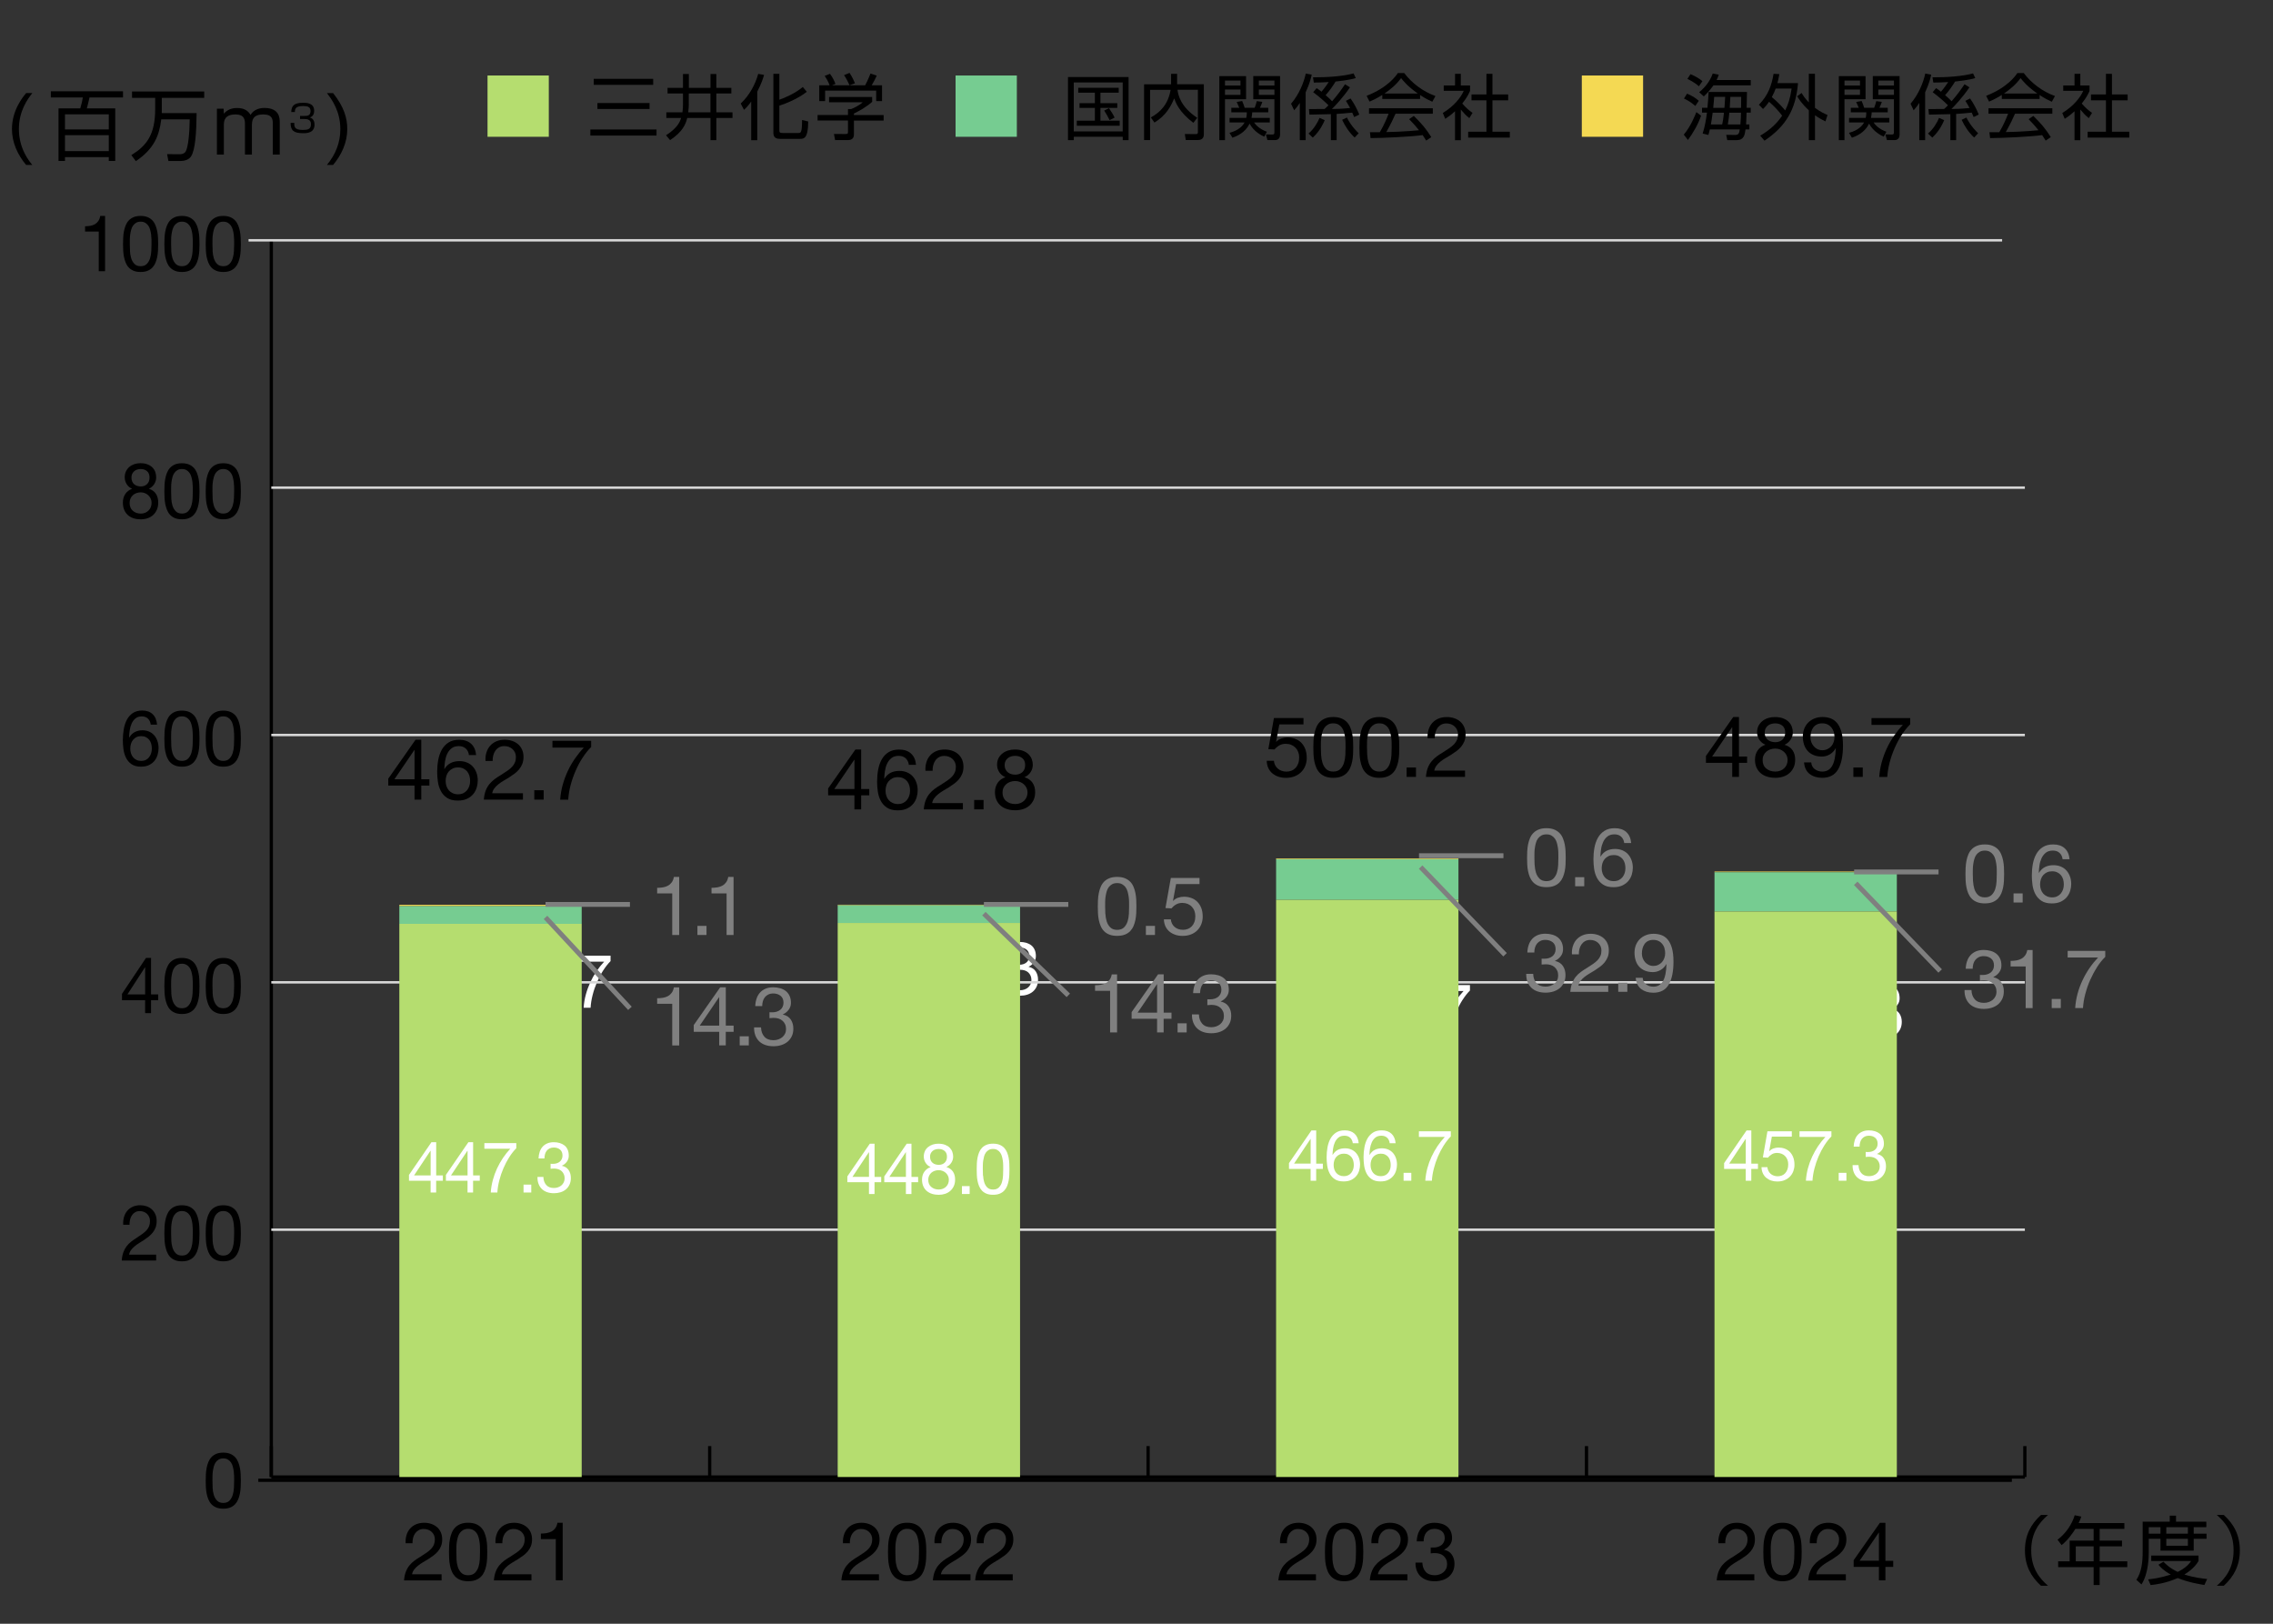 <?xml version="1.0" encoding="UTF-8"?>
<svg id="_レイヤー_1" data-name="レイヤー 1" xmlns="http://www.w3.org/2000/svg" viewBox="0 0 700 500">
  <rect x="0" y="0" width="700" height="500" fill="#333333" stroke="none"/>
  <defs>
    <style>
      .cls-1 {
        fill: gray;
      }

      .cls-2 {
        fill: #b5dd6f;
      }

      .cls-3 {
        stroke: #d6d6d6;
        stroke-width: .75px;
      }

      .cls-3, .cls-4, .cls-5 {
        fill: none;
      }

      .cls-6 {
        fill: #f4d953;
      }

      .cls-4 {
        stroke: #7f7f7f;
        stroke-width: 1.5px;
      }

      .cls-4, .cls-5 {
        stroke-miterlimit: 10;
      }

      .cls-7 {
        fill: #fff;
      }

      .cls-8 {
        fill: #76cc91;
      }

      .cls-5 {
        stroke: #000;
      }
    </style>
  </defs>
  <g>
    <path d="M9.95,28.67c-1.46,1.85-4.13,5.5-4.13,11.06,0,6.07,3.17,9.89,4.13,11.06h-1.9c-2.64-3.12-4.37-6.96-4.37-11.04,0-5.78,3.31-9.82,4.37-11.09h1.9Z"/>
    <path d="M35.49,33.38v16.18h-1.99v-1.18h-13.49v1.18h-1.99v-16.18h6.7c.43-1.44.6-2.26.79-3.36h-9.86v-1.9h22.23v1.9h-10.32c-.38,1.68-.58,2.52-.82,3.36h8.76ZM20.01,35.2v4.66h13.49v-4.66h-13.49ZM20.01,41.63v4.9h13.49v-4.9h-13.49Z"/>
    <path d="M60.55,34.84c-.07,5.83-.38,11.38-1.75,13.37-.7,1.01-2.04,1.37-3.26,1.37h-3.67l-.41-2.11,3.98.02c.62,0,1.42-.22,1.8-.94.7-1.37,1.15-5.45,1.18-9.79h-8.76c-.6,4.9-2.16,9.05-7.82,12.86l-1.39-1.85c4.66-2.9,7.34-6.22,7.34-14.21v-3.43h-7.13v-1.97h22.23v1.97h-13.06v3.5c0,.53,0,.91-.02,1.2h10.75Z"/>
    <path d="M68.87,33.45l.05,1.56c.98-1.1,2.21-1.75,4.1-1.75,2.02,0,3.31.7,4.15,2.14.82-1.51,2.5-2.16,4.25-2.16,4.73,0,4.73,3.26,4.73,4.42v9.94h-2.14v-9.48c0-1.3-.07-2.88-2.95-2.88-2.3,0-3.48.84-3.48,3.19v9.17h-2.14v-9.17c0-1.37,0-3.19-2.95-3.19-1.99,0-3.55.7-3.55,3.05v9.31h-2.14v-14.14h2.06Z"/>
    <path d="M90.63,37.83c-.02,1.08-.05,2.18,2.58,2.18,1.46,0,2.54-.17,2.54-1.69,0-.59-.03-1.68-1.97-1.68h-1.38v-.94h1.39c.7,0,1.85,0,1.85-1.48,0-1.27-.85-1.57-2.25-1.57-2.38,0-2.56.86-2.58,1.84h-1.12c.08-1.9.84-2.84,3.66-2.84.99,0,3.4,0,3.4,2.47,0,1.66-1.04,1.94-1.36,2.03.36.13,1.47.5,1.47,2.2,0,2.56-2.26,2.67-3.52,2.67-2.94,0-3.85-.87-3.85-3.18h1.13Z"/>
    <path d="M102.58,28.67c3.34,4.18,4.37,7.68,4.37,11.06,0,4.08-1.73,7.94-4.37,11.06h-1.9c2.69-3.26,4.13-6.86,4.13-11.06,0-5.54-2.69-9.22-4.13-11.06h1.9Z"/>
  </g>
  <g>
    <rect class="cls-6" x="487.14" y="23.25" width="18.87" height="18.87"/>
    <g>
      <path d="M518.55,41.45c2.16-2.53,3.56-6.16,3.87-6.93l1.45,1.1c-.86,2.57-2.51,5.43-4.05,7.48l-1.28-1.65ZM522.1,32.63c-1.19-1.03-2.18-1.67-3.5-2.29l.95-1.5c1.5.62,2.46,1.21,3.61,2.2l-1.06,1.58ZM523.2,26.56c-1.45-1.28-3.06-2.02-3.54-2.27l.95-1.45c.88.35,2.66,1.23,3.67,2.16l-1.08,1.56ZM523.28,28.4c1.63-1.32,3.32-3.26,4.18-5.76l1.85.35c-.15.51-.33,1.01-.66,1.65h10.52v1.65h-11.49c-1.21,1.69-2.27,2.73-2.97,3.39l-1.43-1.28ZM526.56,39.87c-.2.88-.29,1.21-.44,1.69l-1.76-.44c.7-2.2,1.1-4.6,1.32-6.43h-1.52v-1.5h1.67c.22-2.24.31-3.81.35-4.88h11.82c-.02.7-.07,4.11-.09,4.88h1.25v1.5h-1.28c-.02,1.25-.13,2.9-.15,3.63h1.01v1.54h-1.19c-.22,1.67-.46,3.3-2.77,3.3h-2.84l-.33-1.63,2.84.02c.99,0,1.14-.55,1.34-1.69h-9.24ZM530.37,38.33c.18-.86.4-2.05.55-3.63h-3.48c-.22,1.8-.48,3.23-.55,3.63h3.48ZM531.07,33.2c.13-1.74.18-2.68.22-3.37h-3.39c-.04.81-.09,1.3-.29,3.37h3.46ZM532.57,34.7c-.07.7-.24,2.44-.46,3.63h3.87c.15-1.85.15-2.42.18-3.63h-3.59ZM536.18,33.2c.02-.88.04-2.55.04-3.37h-3.34c-.02.79-.13,2.49-.18,3.37h3.48Z"/>
      <path d="M541.68,32.26c2.82-2.93,3.89-5.81,4.51-9.53l1.78.09c-.22,1.28-.35,1.98-.59,2.77h6.34c-.64,7.99-3.63,13.22-10.32,17.73l-1.32-1.54c3.28-1.94,5.26-3.94,6.75-6.16-.97-1.32-2.42-2.9-4.03-4.29-.75,1.12-1.36,1.74-1.85,2.24l-1.28-1.32ZM546.83,27.28c-.26.75-.55,1.43-1.17,2.62,2,1.61,3.72,3.63,4.11,4.11.86-1.72,1.56-3.67,1.98-6.73h-4.93ZM562.18,37.38c-.84-.4-1.78-.86-3.23-1.89v7.66h-1.89v-9.18c-2.35-2.16-3.23-3.74-3.59-4.33l1.36-1.01c.44.73,1.03,1.69,2.22,2.9v-8.82h1.89v10.5c1.63,1.21,2.99,1.83,3.87,2.2l-.64,1.98Z"/>
      <path d="M574.52,23.43v7.13h-6.49v12.59h-1.74v-19.71h8.23ZM572.81,24.8h-4.77v1.54h4.77v-1.54ZM572.81,27.57h-4.77v1.65h4.77v-1.65ZM580.11,42.07c-.77-.35-3.1-1.43-4.51-4-.81,1.74-2.49,3.41-5.28,4.33l-.9-1.5c2.95-.77,4.16-2.29,4.64-3.19h-4.62v-1.41h5.13c.18-.75.18-1.28.18-1.72h-4.77v-1.39h2.46c-.35-.84-.51-1.19-.81-1.8l1.69-.29c.26.57.62,1.54.77,2.09h3.08c.31-.7.59-1.83.64-2.05l1.72.22c-.07.22-.31.99-.73,1.83h2.55v1.39h-4.93c-.04.55-.07.97-.22,1.72h5.63v1.41h-4.84c.51.75,1.61,2,3.94,2.86l-.81,1.5ZM585,23.43v18.06c0,.51-.18,1.65-1.54,1.65h-2.35l-.46-1.74,2.02.02c.44,0,.59-.15.59-.73v-10.14h-6.51v-7.13h8.25ZM583.26,24.8h-4.8v1.54h4.8v-1.54ZM583.26,27.57h-4.8v1.65h4.8v-1.65Z"/>
      <path d="M592.87,43.15h-1.8v-11.46c-.77,1.21-1.28,1.74-1.74,2.27l-.95-2.02c2.46-2.82,3.96-6.58,4.53-9.29l1.83.33c-.18.88-.55,2.6-1.87,5.46v14.72ZM593.75,41.12c1.63-1.36,2.79-3.34,3.41-4.82l1.58.7c-.35.84-1.39,3.28-3.67,5.37l-1.32-1.25ZM606.51,26.89c-1.98,2.97-4.58,5.74-5.54,6.67,1.08,0,2.88-.02,5.59-.31-.66-1.19-.97-1.67-1.3-2.2l1.45-.73c1.12,1.61,1.91,3.1,2.68,4.95l-1.58.77c-.33-.77-.44-1.01-.59-1.36-1.61.2-3.94.33-4.8.4v8.08h-1.78v-8.01c-1.06.02-5.68.15-6.6.15l-.15-1.72c.75.02,4.11,0,4.8-.02.2-.15.51-.42,1.21-1.14-1.01-1.03-2.75-2.57-4.71-4.03l1.06-1.25c.57.37.99.68,1.5,1.1,1.01-1.17,1.69-2.18,2.22-2.97-2.58.15-3.76.15-4.58.15l-.26-1.61c4.33.02,9.26-.31,12.5-1.21l.68,1.45c-2.11.62-5.39.97-6.23,1.06-.62,1.08-1.94,2.99-3.06,4.18,1.17,1.01,1.72,1.58,2,1.89,1.8-2.07,2.99-3.76,3.98-5.24l1.52.95ZM607.96,42.35c-1.65-1.54-2.99-3.56-3.85-5.46l1.47-.7c.48.97,1.43,2.71,3.61,4.84l-1.23,1.32Z"/>
      <path d="M628.12,30.47h-11.64v-1.23c-1.96,1.21-3.17,1.74-3.92,2.05l-.9-1.78c6.56-2.57,9.02-6.14,9.62-7.02h1.96c2.29,3.06,5.79,5.72,9.62,7.08l-.97,1.76c-.97-.44-2.2-1.01-3.76-2.07v1.21ZM626.18,35.69c2.35,2.31,3.7,3.85,5.39,6.54l-1.58,1.06c-.35-.59-.62-1.01-1.08-1.69-3.67.53-12.65.92-16.04.92l-.2-1.8h3.04c1.39-2.38,2.22-4.42,2.71-5.7h-6.03v-1.69h19.65v1.69h-11.49c-.53,1.21-1.41,3.12-2.84,5.65.55-.02,3.01-.09,3.48-.11,2.68-.11,4.95-.31,6.58-.46-.22-.29-1.32-1.67-3.04-3.41l1.45-.99ZM627.41,28.8c-3.1-2.2-4.38-3.78-5.15-4.75-1.39,1.94-3.26,3.48-5.1,4.75h10.25Z"/>
      <path d="M640.65,43.17h-1.78v-8.91c-1.39,1.28-2.4,1.94-3.01,2.33l-.75-1.8c3.65-2.2,5.7-5.04,6.45-6.82h-6.16v-1.65h3.48v-3.59h1.78v3.59h2.84v1.67c-.22.53-.79,1.89-2.4,3.89,1.17,1.34,1.94,2,3.17,2.88l-.99,1.61c-1.17-.95-1.41-1.21-2.62-2.64v9.44ZM650.4,22.73v6.36h4.84v1.8h-4.84v9.68h5.35v1.8h-12.83v-1.8h5.63v-9.68h-4.6v-1.8h4.6v-6.36h1.85Z"/>
    </g>
  </g>
  <g>
    <rect class="cls-2" x="150.14" y="23.25" width="18.87" height="18.87"/>
    <g>
      <path d="M202.19,39.87v1.87h-20.38v-1.87h20.38ZM201.16,24.27v1.85h-18.31v-1.85h18.31ZM200.04,31.73v1.83h-16.06v-1.83h16.06Z"/>
      <path d="M210.31,22.79h1.83v4.25h6.67v-4.25h1.8v4.25h4.62v1.74h-4.62v5.81h4.97v1.74h-4.97v6.82h-1.8v-6.82h-7.17c-.46,1.91-1.41,4.25-5.28,6.82l-1.25-1.5c3.39-2.16,4.27-4.03,4.64-5.32h-4.55v-1.74h4.95c.18-1.06.18-2.16.18-2.31v-3.5h-4.75v-1.74h4.75v-4.25ZM212.13,32.21c0,.51-.07,1.54-.18,2.38h6.84v-5.81h-6.67v3.43Z"/>
      <path d="M233.21,43.17h-1.87v-11.9c-1.08,1.5-1.58,1.96-2.22,2.55l-1.01-1.94c2.75-2.55,4.53-6.01,5.39-9.13l1.8.31c-.24.86-.7,2.49-2.09,5.15v14.96ZM248.46,28.27c-2.68,2.13-6.49,3.65-8.45,4.27v7.44c0,.79.11.97.97.97h4.84c.81,0,1.17,0,1.19-4l1.89.46c-.02,5.35-1.39,5.35-2.55,5.35h-6.07c-.86,0-2.11-.11-2.11-1.83v-18.2h1.85v7.97c1.41-.48,4.77-1.85,7.22-3.92l1.23,1.5Z"/>
      <path d="M268.57,31.38c-1.76,1.56-3.76,2.68-5.59,3.59v.46h9.15v1.69h-9.15v4.33c0,1.45-1.14,1.69-1.8,1.69h-4l-.35-1.89,3.59.02c.68,0,.73-.18.73-.68v-3.48h-9.37v-1.69h9.37v-1.83h.95c.51-.2,2.27-.92,3.56-2.09h-10.34v-1.63h13.27v1.5ZM266.43,26.27c.68-1.19,1.47-3.17,1.65-3.63l1.92.64c-.44,1.03-.99,2.07-1.56,2.99h3.19v4.86h-1.8v-3.23h-15.73v3.23h-1.8v-4.86h3.19c-.44-1.28-1.17-2.38-1.52-2.9l1.63-.64c.88,1.17,1.39,2.29,1.69,3.12l-1.1.42h10.25ZM261.61,26.25c-.4-.97-1.01-2.13-1.67-3.12l1.69-.68c.9,1.32,1.52,2.82,1.67,3.21l-1.69.59Z"/>
    </g>
  </g>
  <g>
    <rect class="cls-8" x="294.28" y="23.25" width="18.87" height="18.87"/>
    <g>
      <path d="M330.68,43.15h-1.78v-19.43h18.66v19.43h-1.8v-1.03h-15.07v1.03ZM330.68,40.46h15.07v-15.07h-15.07v15.07ZM344.52,27.02v1.52h-5.63v3.23h5.19v1.45h-5.19v3.94h5.94v1.56h-13.22v-1.56h5.57v-3.94h-4.73v-1.45h4.73v-3.23h-5.13v-1.52h12.48ZM341.72,36.99c-.35-.75-1.1-2.07-1.67-2.95l1.47-.73c.4.57,1.25,1.87,1.74,2.9l-1.54.77Z"/>
      <path d="M360.66,22.73h1.85v3.21h8.23v15.31c0,.51,0,1.87-1.83,1.87h-3.74l-.29-1.85,3.41.02c.29,0,.62-.02.62-.57v-13.07h-6.29c.24,1.83,1.08,5.32,6.09,8.63l-1.21,1.54c-4.36-3.32-5.41-6.18-5.9-7.52-1.03,2.51-2.55,5.3-6.07,7.44l-1.12-1.58c3.04-1.63,5.39-4.22,6.09-8.49h-6.32v15.47h-1.85v-17.18h8.32v-3.21Z"/>
      <path d="M383.74,23.43v7.13h-6.49v12.59h-1.74v-19.71h8.23ZM382.02,24.8h-4.77v1.54h4.77v-1.54ZM382.02,27.57h-4.77v1.65h4.77v-1.65ZM389.33,42.07c-.77-.35-3.1-1.43-4.51-4-.81,1.74-2.49,3.41-5.28,4.33l-.9-1.5c2.95-.77,4.16-2.29,4.64-3.19h-4.62v-1.41h5.13c.18-.75.18-1.28.18-1.72h-4.77v-1.39h2.46c-.35-.84-.51-1.19-.81-1.8l1.69-.29c.26.57.62,1.54.77,2.09h3.08c.31-.7.59-1.83.64-2.05l1.72.22c-.07.22-.31.99-.73,1.83h2.55v1.39h-4.93c-.04.55-.07.97-.22,1.72h5.63v1.41h-4.84c.51.75,1.61,2,3.94,2.86l-.81,1.5ZM394.21,23.43v18.06c0,.51-.18,1.65-1.54,1.65h-2.35l-.46-1.74,2.02.02c.44,0,.59-.15.59-.73v-10.14h-6.51v-7.13h8.25ZM392.48,24.8h-4.8v1.54h4.8v-1.54ZM392.48,27.57h-4.8v1.65h4.8v-1.65Z"/>
      <path d="M402.09,43.15h-1.8v-11.46c-.77,1.21-1.28,1.74-1.74,2.27l-.95-2.02c2.46-2.82,3.96-6.58,4.53-9.29l1.83.33c-.18.88-.55,2.6-1.87,5.46v14.72ZM402.97,41.12c1.63-1.36,2.79-3.34,3.41-4.82l1.58.7c-.35.84-1.39,3.28-3.67,5.37l-1.32-1.25ZM415.73,26.89c-1.98,2.97-4.58,5.74-5.54,6.67,1.08,0,2.88-.02,5.59-.31-.66-1.19-.97-1.67-1.3-2.2l1.45-.73c1.12,1.61,1.91,3.1,2.68,4.95l-1.58.77c-.33-.77-.44-1.01-.59-1.36-1.61.2-3.94.33-4.8.4v8.08h-1.78v-8.01c-1.06.02-5.68.15-6.6.15l-.15-1.72c.75.02,4.11,0,4.8-.02.2-.15.51-.42,1.21-1.14-1.01-1.03-2.75-2.57-4.71-4.03l1.06-1.25c.57.37.99.68,1.5,1.1,1.01-1.17,1.69-2.18,2.22-2.97-2.58.15-3.76.15-4.58.15l-.26-1.61c4.33.02,9.26-.31,12.5-1.21l.68,1.45c-2.11.62-5.39.97-6.23,1.06-.62,1.08-1.94,2.99-3.06,4.18,1.17,1.01,1.72,1.58,2,1.89,1.8-2.07,2.99-3.76,3.98-5.24l1.52.95ZM417.18,42.35c-1.65-1.54-2.99-3.56-3.85-5.46l1.47-.7c.48.97,1.43,2.71,3.61,4.84l-1.23,1.32Z"/>
      <path d="M437.33,30.47h-11.64v-1.23c-1.96,1.21-3.17,1.74-3.92,2.05l-.9-1.78c6.56-2.57,9.02-6.14,9.62-7.02h1.96c2.29,3.06,5.79,5.72,9.62,7.08l-.97,1.76c-.97-.44-2.2-1.01-3.76-2.07v1.21ZM435.4,35.69c2.35,2.31,3.7,3.85,5.39,6.54l-1.58,1.06c-.35-.59-.62-1.01-1.08-1.69-3.67.53-12.65.92-16.04.92l-.2-1.8h3.04c1.39-2.38,2.22-4.42,2.71-5.7h-6.03v-1.69h19.65v1.69h-11.49c-.53,1.21-1.41,3.12-2.84,5.65.55-.02,3.01-.09,3.48-.11,2.68-.11,4.95-.31,6.58-.46-.22-.29-1.32-1.67-3.04-3.41l1.45-.99ZM436.63,28.8c-3.1-2.2-4.38-3.78-5.15-4.75-1.39,1.94-3.26,3.48-5.1,4.75h10.25Z"/>
      <path d="M449.87,43.17h-1.78v-8.91c-1.39,1.28-2.4,1.94-3.01,2.33l-.75-1.8c3.65-2.2,5.7-5.04,6.45-6.82h-6.16v-1.65h3.48v-3.59h1.78v3.59h2.84v1.67c-.22.53-.79,1.89-2.4,3.89,1.17,1.34,1.94,2,3.17,2.88l-.99,1.61c-1.17-.95-1.41-1.21-2.62-2.64v9.44ZM459.62,22.73v6.36h4.84v1.8h-4.84v9.68h5.35v1.8h-12.83v-1.8h5.63v-9.68h-4.6v-1.8h4.6v-6.36h1.85Z"/>
    </g>
  </g>
  <g>
    <path class="cls-7" d="M146.53,304.78v1.72h-2.16v3.82h-1.8v-3.82h-7.01v-1.89l7.28-10.6h1.53v10.76h2.16ZM142.56,296.8h-.04l-5.32,7.98h5.36v-7.98Z"/>
    <path class="cls-7" d="M150.86,308.23c.56.43,1.22.64,1.98.64,1.17,0,2.05-.52,2.64-1.55.59-1.03.91-2.62.97-4.75l-.05-.05c-.36.69-.87,1.24-1.53,1.64s-1.38.61-2.16.61-1.53-.13-2.16-.4c-.63-.27-1.16-.64-1.59-1.12-.43-.48-.75-1.05-.97-1.73-.22-.67-.33-1.41-.33-2.21s.13-1.5.38-2.15c.26-.65.62-1.21,1.08-1.68s1.02-.83,1.67-1.09c.65-.26,1.35-.39,2.12-.39s1.46.12,2.12.36c.66.24,1.24.65,1.74,1.23.5.58.89,1.38,1.18,2.38.29,1,.44,2.28.44,3.83,0,2.82-.44,4.99-1.32,6.5-.88,1.51-2.29,2.27-4.23,2.27-1.34,0-2.45-.34-3.34-1.04-.89-.69-1.39-1.74-1.51-3.15h1.92c.07.8.39,1.41.95,1.84ZM155.9,298.04c-.14-.44-.35-.84-.63-1.18-.28-.34-.62-.62-1.03-.82s-.88-.3-1.42-.3c-.57,0-1.06.11-1.45.32-.4.21-.72.5-.97.86s-.43.77-.54,1.23-.17.94-.17,1.45c0,.44.08.87.24,1.29s.38.78.65,1.1c.28.32.61.58.99.77.38.19.81.29,1.27.29.5,0,.95-.1,1.35-.29.41-.19.75-.45,1.04-.78.29-.33.5-.71.65-1.15.15-.44.23-.89.23-1.37,0-.51-.07-.98-.21-1.43Z"/>
    <path class="cls-7" d="M160.1,297.49c.21-.71.54-1.31.98-1.83.44-.51,1-.92,1.66-1.21.66-.29,1.41-.44,2.25-.44.69,0,1.34.1,1.95.31s1.14.51,1.59.9c.45.39.81.88,1.07,1.46.26.58.39,1.26.39,2.02,0,.72-.11,1.36-.33,1.91-.22.55-.51,1.05-.87,1.48-.36.44-.77.83-1.24,1.18s-.95.69-1.44,1.01c-.5.31-.99.61-1.49.91-.5.3-.95.62-1.36.95-.41.34-.77.7-1.06,1.09-.29.39-.48.84-.57,1.35h8.2v1.72h-10.44c.08-.97.24-1.79.51-2.47.26-.68.6-1.28,1-1.78s.86-.95,1.38-1.33c.51-.38,1.04-.74,1.6-1.08.68-.43,1.27-.82,1.78-1.18.51-.36.94-.72,1.27-1.09s.59-.77.77-1.2c.17-.43.26-.93.26-1.5,0-.45-.08-.85-.25-1.21-.17-.36-.39-.67-.67-.93-.28-.26-.6-.46-.98-.6-.38-.14-.77-.21-1.19-.21-.56,0-1.03.12-1.43.36-.4.24-.73.55-.98.93-.26.38-.44.82-.55,1.3-.11.48-.16.97-.15,1.46h-1.92c-.04-.83.04-1.59.25-2.3Z"/>
    <path class="cls-7" d="M175.2,307.77v2.55h-2.5v-2.55h2.5Z"/>
    <path class="cls-7" d="M185.73,298.87c-.71,1.12-1.33,2.32-1.88,3.59-.55,1.27-1,2.58-1.34,3.93-.35,1.35-.56,2.66-.63,3.93h-2.14c.09-1.38.31-2.73.67-4.04.35-1.31.81-2.57,1.36-3.77.56-1.2,1.2-2.34,1.93-3.42s1.51-2.06,2.36-2.97h-8.38v-1.84h10.35v1.68c-.81.81-1.57,1.78-2.28,2.9Z"/>
  </g>
  <g>
    <path class="cls-7" d="M270.74,292.07l-.86,4.69.04.05c.35-.4.79-.69,1.34-.88.55-.19,1.09-.29,1.63-.29.71,0,1.38.12,2.01.34.63.23,1.18.58,1.65,1.05.47.47.83,1.05,1.1,1.75.27.7.41,1.51.41,2.45,0,.69-.12,1.36-.35,2.01-.23.65-.58,1.23-1.05,1.74s-1.05.91-1.75,1.21-1.51.45-2.45.45c-.69,0-1.34-.1-1.95-.31-.61-.21-1.15-.51-1.61-.9-.47-.39-.83-.88-1.1-1.46-.27-.58-.41-1.24-.43-1.98h1.92c.03.41.13.8.3,1.16.17.36.41.67.7.94.29.27.64.47,1.04.62.4.15.84.22,1.32.22.45,0,.88-.08,1.3-.24.41-.16.77-.4,1.08-.72.31-.32.55-.72.73-1.21.18-.48.27-1.05.27-1.69,0-.54-.09-1.03-.26-1.48-.17-.45-.42-.84-.73-1.17-.32-.33-.7-.59-1.14-.77-.44-.18-.94-.28-1.48-.28-.63,0-1.19.14-1.68.42-.49.28-.92.66-1.3,1.12l-1.65-.09,1.49-8.46h7.89v1.73h-6.45Z"/>
    <path class="cls-7" d="M279.55,296.51c.03-.64.1-1.27.23-1.89.12-.61.29-1.2.52-1.75.23-.55.53-1.04.92-1.45.39-.41.88-.74,1.48-.99.59-.25,1.3-.37,2.13-.37s1.54.12,2.13.37c.59.25,1.09.58,1.48.99.39.41.7.9.92,1.45.23.55.4,1.13.52,1.75s.2,1.24.23,1.89c.03.64.04,1.27.04,1.86s-.02,1.22-.04,1.86c-.03.64-.11,1.27-.23,1.89s-.29,1.19-.52,1.74c-.23.54-.53,1.02-.92,1.44-.39.41-.88.74-1.47.98-.59.24-1.3.36-2.14.36s-1.54-.12-2.13-.36c-.59-.24-1.09-.56-1.48-.98-.39-.41-.7-.89-.92-1.44-.23-.54-.4-1.12-.52-1.74-.12-.61-.2-1.24-.23-1.89-.03-.64-.04-1.27-.04-1.86s.01-1.22.04-1.86ZM281.59,300.4c.04.76.16,1.47.36,2.14.2.67.53,1.23.98,1.69.45.46,1.08.69,1.89.69s1.44-.23,1.89-.69c.45-.46.78-1.02.98-1.69.2-.67.32-1.38.36-2.14s.06-1.44.06-2.06c0-.4,0-.84-.01-1.32,0-.48-.05-.97-.11-1.45-.07-.48-.17-.95-.29-1.41-.13-.46-.32-.86-.56-1.21-.25-.34-.56-.62-.94-.84-.38-.21-.83-.32-1.38-.32s-1,.11-1.38.32-.69.49-.94.84c-.25.35-.44.75-.56,1.21s-.23.93-.29,1.41c-.07.48-.1.97-.11,1.45,0,.48-.01.92-.01,1.32,0,.61.02,1.3.06,2.06Z"/>
    <path class="cls-7" d="M294.67,292.07l-.86,4.69.04.05c.35-.4.79-.69,1.34-.88.55-.19,1.09-.29,1.63-.29.71,0,1.38.12,2.01.34.63.23,1.18.58,1.65,1.05.47.47.83,1.05,1.1,1.75.27.7.41,1.51.41,2.45,0,.69-.12,1.36-.35,2.01-.23.65-.58,1.23-1.05,1.74s-1.05.91-1.75,1.21-1.51.45-2.45.45c-.69,0-1.34-.1-1.95-.31-.61-.21-1.15-.51-1.61-.9-.47-.39-.83-.88-1.1-1.46-.27-.58-.41-1.24-.43-1.98h1.92c.03.41.13.8.3,1.16.17.36.41.67.7.94.29.27.64.47,1.04.62.4.15.84.22,1.32.22.45,0,.88-.08,1.3-.24.41-.16.77-.4,1.08-.72.31-.32.55-.72.73-1.21.18-.48.27-1.05.27-1.69,0-.54-.09-1.03-.26-1.48-.17-.45-.42-.84-.73-1.17-.32-.33-.7-.59-1.14-.77-.44-.18-.94-.28-1.48-.28-.63,0-1.19.14-1.68.42-.49.28-.92.66-1.3,1.12l-1.65-.09,1.49-8.46h7.89v1.73h-6.45Z"/>
    <path class="cls-7" d="M306.87,303.82v2.55h-2.5v-2.55h2.5Z"/>
    <path class="cls-7" d="M313.31,297.08h.63c.41,0,.79-.06,1.16-.17.37-.11.69-.28.97-.51.28-.22.5-.5.66-.84.17-.34.25-.72.25-1.15,0-.87-.27-1.53-.81-1.97-.54-.44-1.22-.66-2.03-.66-.51,0-.96.1-1.34.29-.38.19-.7.45-.95.77-.25.32-.43.7-.55,1.13-.12.43-.18.88-.18,1.36h-1.92c.03-.78.15-1.5.37-2.14.22-.64.53-1.2.94-1.66s.91-.82,1.52-1.08c.61-.26,1.31-.39,2.11-.39.69,0,1.33.09,1.93.26.59.18,1.11.44,1.54.79.44.35.78.8,1.03,1.36.25.55.37,1.2.37,1.96s-.21,1.39-.63,1.95c-.42.57-.95,1-1.58,1.29v.05c.98.22,1.7.68,2.17,1.4.47.72.71,1.57.71,2.55,0,.81-.15,1.53-.44,2.15-.29.62-.69,1.14-1.18,1.55-.5.41-1.08.72-1.75.93s-1.38.31-2.13.31c-.81,0-1.55-.12-2.21-.34-.66-.23-1.22-.57-1.69-1.02s-.82-1.01-1.07-1.67c-.25-.66-.36-1.41-.35-2.25h1.92c.03,1.06.33,1.92.9,2.59.57.67,1.4,1,2.5,1,.47,0,.91-.07,1.33-.22.42-.15.79-.35,1.1-.62.32-.27.57-.6.75-.99.19-.39.28-.83.28-1.32s-.09-.96-.27-1.35c-.18-.39-.42-.72-.72-.99-.3-.27-.66-.47-1.07-.6-.41-.13-.86-.2-1.34-.2-.41,0-.79.02-1.15.07v-1.66c.08.02.14.02.2.02Z"/>
  </g>
  <g>
    <path class="cls-7" d="M411.2,313.83v1.72h-2.16v3.82h-1.8v-3.82h-7.01v-1.89l7.28-10.6h1.53v10.76h2.16ZM407.23,305.85h-.04l-5.32,7.98h5.37v-7.98Z"/>
    <path class="cls-7" d="M413.41,305.45c.25-.51.6-.95,1.04-1.3.44-.35.93-.62,1.5-.81.56-.18,1.15-.28,1.77-.28.87,0,1.62.12,2.23.36.62.24,1.12.55,1.5.94.38.39.67.84.85,1.33.18.5.27,1.01.27,1.53,0,.74-.2,1.41-.6,2.01-.4.61-.94,1.06-1.61,1.37.96.31,1.67.81,2.14,1.51.46.7.7,1.55.7,2.56,0,.8-.14,1.5-.42,2.12s-.65,1.13-1.13,1.55-1.03.74-1.68.95c-.65.21-1.34.32-2.07.32s-1.48-.1-2.14-.3-1.24-.51-1.72-.92c-.49-.41-.87-.93-1.15-1.55-.28-.62-.42-1.35-.42-2.17,0-.97.24-1.8.72-2.52.48-.71,1.17-1.23,2.07-1.55-.68-.28-1.22-.72-1.62-1.35-.41-.62-.61-1.3-.61-2.04,0-.67.13-1.27.38-1.78ZM415.45,317.08c.64.56,1.45.84,2.45.84.48,0,.92-.08,1.32-.24s.74-.38,1.04-.67c.29-.28.52-.62.68-1,.16-.38.24-.8.24-1.26s-.09-.85-.26-1.23-.41-.7-.71-.98-.65-.49-1.05-.66-.82-.24-1.27-.24-.91.07-1.32.22c-.41.15-.77.36-1.08.63-.31.28-.55.61-.72.99-.17.38-.26.81-.26,1.29,0,.98.32,1.75.96,2.31ZM415.28,308.46c.15.33.35.6.61.82.25.21.56.38.9.48.35.11.71.16,1.1.16.77,0,1.4-.23,1.89-.69s.74-1.1.74-1.93-.25-1.45-.75-1.87c-.5-.42-1.15-.63-1.93-.63-.38,0-.74.05-1.08.16s-.64.27-.89.48c-.25.22-.45.48-.6.78-.15.31-.23.67-.23,1.08,0,.45.08.83.23,1.16Z"/>
    <path class="cls-7" d="M429.63,319.37v-11.68h-4.15v-1.56c.54,0,1.07-.04,1.58-.13.51-.08.97-.24,1.39-.47.41-.23.76-.54,1.05-.94.29-.4.48-.9.59-1.52h1.46v16.31h-1.92Z"/>
    <path class="cls-7" d="M439.87,316.82v2.55h-2.5v-2.55h2.5Z"/>
    <path class="cls-7" d="M450.39,307.92c-.71,1.12-1.33,2.32-1.88,3.59-.55,1.27-1,2.58-1.34,3.93-.35,1.35-.56,2.66-.63,3.93h-2.14c.09-1.38.31-2.73.67-4.04.35-1.31.81-2.57,1.36-3.77.56-1.2,1.2-2.34,1.93-3.42.73-1.07,1.51-2.06,2.36-2.97h-8.38v-1.84h10.35v1.68c-.81.81-1.57,1.78-2.28,2.9Z"/>
  </g>
  <g>
    <path class="cls-7" d="M544.2,313.83v1.72h-2.16v3.82h-1.8v-3.82h-7.01v-1.89l7.28-10.6h1.53v10.76h2.16ZM540.23,305.85h-.04l-5.32,7.98h5.37v-7.98Z"/>
    <path class="cls-7" d="M553.75,307.92c-.71,1.12-1.33,2.32-1.88,3.59-.55,1.27-1,2.58-1.34,3.93-.35,1.35-.56,2.66-.63,3.93h-2.14c.09-1.38.31-2.73.67-4.04.35-1.31.81-2.57,1.36-3.77.56-1.2,1.2-2.34,1.93-3.42.73-1.07,1.51-2.06,2.36-2.97h-8.38v-1.84h10.35v1.68c-.81.81-1.57,1.78-2.28,2.9Z"/>
    <path class="cls-7" d="M560.49,317.28c.56.43,1.22.64,1.98.64,1.17,0,2.05-.52,2.64-1.55.59-1.03.91-2.62.97-4.75l-.05-.05c-.36.69-.87,1.24-1.53,1.64s-1.38.61-2.16.61-1.53-.13-2.16-.4c-.63-.27-1.16-.64-1.59-1.12-.43-.48-.75-1.05-.97-1.73-.22-.67-.33-1.41-.33-2.21s.13-1.5.38-2.15c.26-.65.62-1.21,1.08-1.68s1.02-.83,1.67-1.09,1.35-.39,2.12-.39,1.46.12,2.12.36c.66.24,1.24.65,1.74,1.23.5.58.89,1.38,1.18,2.38.29,1,.44,2.28.44,3.83,0,2.82-.44,4.99-1.32,6.5-.88,1.51-2.29,2.27-4.23,2.27-1.34,0-2.45-.34-3.34-1.04-.89-.69-1.39-1.74-1.51-3.15h1.92c.08.8.39,1.41.95,1.84ZM565.53,307.09c-.14-.44-.35-.84-.63-1.18-.28-.34-.62-.62-1.03-.82-.41-.2-.88-.3-1.42-.3-.57,0-1.06.11-1.45.32-.4.21-.72.5-.97.86s-.43.77-.54,1.23c-.11.46-.17.94-.17,1.45,0,.44.08.87.24,1.29.16.41.38.78.65,1.1s.61.58.99.77c.38.19.81.29,1.27.29.5,0,.95-.1,1.35-.29.41-.19.75-.45,1.04-.78.29-.33.5-.71.65-1.15.15-.44.22-.89.22-1.37,0-.51-.07-.98-.21-1.43Z"/>
    <path class="cls-7" d="M572.87,316.82v2.55h-2.5v-2.55h2.5Z"/>
    <path class="cls-7" d="M579.31,310.08h.63c.41,0,.79-.06,1.16-.17.37-.11.69-.28.97-.51.28-.22.5-.5.66-.84.17-.34.25-.72.25-1.15,0-.87-.27-1.53-.81-1.97-.54-.44-1.22-.66-2.03-.66-.51,0-.96.1-1.34.29-.38.19-.7.45-.95.77-.25.32-.43.7-.55,1.13-.12.43-.18.88-.18,1.36h-1.92c.03-.78.15-1.5.37-2.14.22-.64.53-1.2.94-1.66.41-.46.91-.82,1.52-1.08s1.31-.39,2.11-.39c.69,0,1.33.09,1.93.26.59.18,1.11.44,1.54.79.44.35.78.8,1.03,1.36.25.55.37,1.2.37,1.96s-.21,1.39-.63,1.95c-.42.57-.95,1-1.58,1.29v.05c.98.22,1.7.68,2.17,1.4s.71,1.57.71,2.55c0,.81-.15,1.53-.44,2.15-.29.62-.69,1.14-1.18,1.55s-1.08.72-1.75.93c-.67.21-1.38.31-2.13.31-.81,0-1.55-.12-2.21-.34-.66-.23-1.22-.57-1.69-1.02s-.82-1.01-1.07-1.67-.36-1.41-.35-2.25h1.92c.03,1.06.33,1.92.9,2.59s1.41,1,2.5,1c.47,0,.91-.07,1.33-.22.42-.15.79-.35,1.1-.62.32-.27.57-.6.75-.99.19-.39.28-.83.28-1.32s-.09-.96-.27-1.35c-.18-.39-.42-.72-.72-.99-.3-.27-.66-.47-1.07-.6-.41-.13-.86-.2-1.34-.2-.41,0-.79.02-1.15.07v-1.66c.08.02.14.02.2.02Z"/>
  </g>
  <g>
    <path d="M259.89,472.68c.23-.77.6-1.43,1.09-1.99s1.1-1,1.84-1.31,1.57-.47,2.5-.47c.77,0,1.49.11,2.16.34.68.23,1.26.55,1.76.98.5.42.9.95,1.19,1.59.29.63.44,1.37.44,2.2,0,.78-.12,1.47-.36,2.08-.24.6-.56,1.14-.96,1.61s-.86.9-1.38,1.29c-.52.38-1.05.75-1.6,1.1-.55.33-1.1.66-1.65.99-.55.33-1.05.67-1.51,1.04-.46.37-.85.76-1.18,1.19-.32.43-.54.91-.64,1.46h9.1v1.88h-11.57c.08-1.05.27-1.95.56-2.69.29-.74.66-1.39,1.11-1.94.45-.55.96-1.03,1.52-1.45.57-.42,1.16-.81,1.78-1.17.75-.47,1.41-.9,1.97-1.29s1.04-.79,1.41-1.19c.38-.4.66-.83.85-1.3.19-.47.29-1.01.29-1.62,0-.48-.09-.92-.27-1.31-.18-.39-.43-.73-.74-1.01-.31-.28-.67-.5-1.09-.65-.42-.15-.86-.22-1.33-.22-.62,0-1.15.13-1.59.39-.44.26-.8.6-1.09,1.01-.28.42-.49.89-.61,1.41-.12.52-.18,1.05-.16,1.59h-2.12c-.05-.9.04-1.73.27-2.5Z"/>
    <path d="M273.52,475.91c.03-.7.12-1.38.25-2.05.13-.67.32-1.3.57-1.9.25-.6.59-1.12,1.03-1.58.43-.45.98-.81,1.64-1.08.66-.27,1.45-.4,2.36-.4s1.7.13,2.36.4c.66.27,1.2.62,1.64,1.08.43.45.77.97,1.02,1.58.25.6.44,1.23.57,1.9.13.67.22,1.35.25,2.05.03.7.05,1.38.05,2.02s-.02,1.33-.05,2.03-.12,1.38-.25,2.05c-.13.67-.32,1.3-.57,1.89s-.59,1.11-1.02,1.56c-.43.45-.98.8-1.62,1.06-.65.26-1.44.39-2.38.39s-1.7-.13-2.36-.39c-.66-.26-1.2-.61-1.64-1.06-.43-.45-.78-.97-1.03-1.56s-.44-1.22-.57-1.89c-.13-.67-.22-1.35-.25-2.05-.03-.7-.05-1.38-.05-2.03s.02-1.33.05-2.02ZM275.78,480.15c.04.83.18,1.6.4,2.33.22.72.59,1.34,1.09,1.84s1.2.75,2.1.75,1.6-.25,2.1-.75.86-1.11,1.09-1.84c.22-.73.36-1.5.4-2.33.04-.83.06-1.57.06-2.24,0-.43,0-.91-.01-1.44,0-.53-.05-1.05-.12-1.58-.07-.53-.18-1.04-.32-1.54-.14-.5-.35-.94-.62-1.31-.28-.38-.62-.68-1.04-.91-.42-.23-.93-.35-1.52-.35s-1.11.12-1.53.35-.76.54-1.04.91c-.28.38-.48.81-.62,1.31-.14.5-.25,1.01-.33,1.54-.08.52-.12,1.05-.12,1.58,0,.52-.01,1-.01,1.44,0,.67.02,1.41.06,2.24Z"/>
    <path d="M288.07,472.68c.23-.77.6-1.43,1.09-1.99s1.1-1,1.84-1.31,1.57-.47,2.5-.47c.77,0,1.49.11,2.16.34.68.23,1.26.55,1.76.98.5.42.9.95,1.19,1.59.29.63.44,1.37.44,2.2,0,.78-.12,1.47-.36,2.08-.24.6-.56,1.14-.96,1.61s-.86.9-1.38,1.29c-.52.38-1.05.75-1.6,1.1-.55.33-1.1.66-1.65.99-.55.33-1.05.67-1.51,1.04-.46.37-.85.76-1.18,1.19-.32.43-.54.91-.64,1.46h9.1v1.88h-11.57c.08-1.05.27-1.95.56-2.69.29-.74.66-1.39,1.11-1.94.45-.55.96-1.03,1.52-1.45.57-.42,1.16-.81,1.78-1.17.75-.47,1.41-.9,1.97-1.29s1.04-.79,1.41-1.19c.38-.4.66-.83.85-1.3.19-.47.29-1.01.29-1.62,0-.48-.09-.92-.27-1.31-.18-.39-.43-.73-.74-1.01-.31-.28-.67-.5-1.09-.65-.42-.15-.86-.22-1.33-.22-.62,0-1.15.13-1.59.39-.44.26-.8.6-1.09,1.01-.28.42-.49.89-.61,1.41-.12.52-.18,1.05-.16,1.59h-2.12c-.05-.9.04-1.73.27-2.5Z"/>
    <path d="M301.09,472.68c.23-.77.6-1.43,1.09-1.99s1.1-1,1.84-1.31,1.57-.47,2.5-.47c.77,0,1.49.11,2.16.34.68.23,1.26.55,1.76.98.5.42.9.95,1.19,1.59.29.63.44,1.37.44,2.2,0,.78-.12,1.47-.36,2.08-.24.6-.56,1.14-.96,1.61s-.86.9-1.38,1.29c-.52.38-1.05.75-1.6,1.1-.55.33-1.1.66-1.65.99-.55.33-1.05.67-1.51,1.04-.46.37-.85.76-1.18,1.19-.32.43-.54.91-.64,1.46h9.1v1.88h-11.57c.08-1.05.27-1.95.56-2.69.29-.74.66-1.39,1.11-1.94.45-.55.96-1.03,1.52-1.45.57-.42,1.16-.81,1.78-1.17.75-.47,1.41-.9,1.97-1.29s1.04-.79,1.41-1.19c.38-.4.66-.83.85-1.3.19-.47.29-1.01.29-1.62,0-.48-.09-.92-.27-1.31-.18-.39-.43-.73-.74-1.01-.31-.28-.67-.5-1.09-.65-.42-.15-.86-.22-1.33-.22-.62,0-1.15.13-1.59.39-.44.26-.8.6-1.09,1.01-.28.42-.49.89-.61,1.41-.12.52-.18,1.05-.16,1.59h-2.12c-.05-.9.04-1.73.27-2.5Z"/>
  </g>
  <g>
    <path d="M125.2,472.68c.23-.77.6-1.43,1.09-1.99s1.1-1,1.84-1.31,1.57-.47,2.5-.47c.77,0,1.49.11,2.16.34.68.23,1.26.55,1.76.98.5.42.9.95,1.19,1.59.29.63.44,1.37.44,2.2,0,.78-.12,1.47-.36,2.08-.24.6-.56,1.14-.96,1.61s-.86.9-1.38,1.29c-.52.38-1.05.75-1.6,1.1-.55.33-1.1.66-1.65.99-.55.33-1.05.67-1.51,1.04-.46.37-.85.76-1.18,1.19-.32.43-.54.91-.64,1.46h9.1v1.88h-11.57c.08-1.05.27-1.95.56-2.69.29-.74.66-1.39,1.11-1.94.45-.55.96-1.03,1.52-1.45.57-.42,1.16-.81,1.78-1.17.75-.47,1.41-.9,1.97-1.29s1.04-.79,1.41-1.19c.38-.4.66-.83.85-1.3.19-.47.29-1.01.29-1.62,0-.48-.09-.92-.27-1.31-.18-.39-.43-.73-.74-1.01-.31-.28-.67-.5-1.09-.65-.42-.15-.86-.22-1.33-.22-.62,0-1.15.13-1.59.39-.44.26-.8.6-1.09,1.01-.28.42-.49.89-.61,1.41-.12.52-.18,1.05-.16,1.59h-2.12c-.05-.9.04-1.73.27-2.5Z"/>
    <path d="M138.32,475.91c.03-.7.12-1.38.25-2.05.13-.67.32-1.3.57-1.9.25-.6.59-1.12,1.03-1.58.43-.45.98-.81,1.64-1.08.66-.27,1.45-.4,2.36-.4s1.7.13,2.36.4c.66.27,1.2.62,1.64,1.08.43.45.77.97,1.02,1.58.25.6.44,1.23.57,1.9.13.67.22,1.35.25,2.05.03.7.05,1.38.05,2.02s-.02,1.33-.05,2.03-.12,1.38-.25,2.05c-.13.67-.32,1.3-.57,1.89s-.59,1.11-1.02,1.56c-.43.45-.98.8-1.62,1.06-.65.26-1.44.39-2.38.39s-1.7-.13-2.36-.39c-.66-.26-1.2-.61-1.64-1.06-.43-.45-.78-.97-1.03-1.56s-.44-1.22-.57-1.89c-.13-.67-.22-1.35-.25-2.05-.03-.7-.05-1.38-.05-2.03s.02-1.33.05-2.02ZM140.58,480.15c.04.83.18,1.6.4,2.33.22.72.59,1.34,1.09,1.84s1.2.75,2.1.75,1.6-.25,2.1-.75.86-1.11,1.09-1.84c.22-.73.36-1.5.4-2.33.04-.83.06-1.57.06-2.24,0-.43,0-.91-.01-1.44,0-.53-.05-1.05-.12-1.58-.07-.53-.18-1.04-.32-1.54-.14-.5-.35-.94-.62-1.31-.28-.38-.62-.68-1.04-.91-.42-.23-.93-.35-1.52-.35s-1.11.12-1.53.35-.76.54-1.04.91c-.28.38-.48.81-.62,1.31-.14.5-.25,1.01-.33,1.54-.08.52-.12,1.05-.12,1.58,0,.52-.01,1-.01,1.44,0,.67.02,1.41.06,2.24Z"/>
    <path d="M152.87,472.68c.23-.77.6-1.43,1.09-1.99s1.1-1,1.84-1.31,1.57-.47,2.5-.47c.77,0,1.49.11,2.16.34.68.23,1.26.55,1.76.98.5.42.9.95,1.19,1.59.29.63.44,1.37.44,2.2,0,.78-.12,1.47-.36,2.08-.24.6-.56,1.14-.96,1.61s-.86.9-1.38,1.29c-.52.38-1.05.75-1.6,1.1-.55.33-1.1.66-1.65.99-.55.33-1.05.67-1.51,1.04-.46.37-.85.76-1.18,1.19-.32.43-.54.91-.64,1.46h9.1v1.88h-11.57c.08-1.05.27-1.95.56-2.69.29-.74.66-1.39,1.11-1.94.45-.55.96-1.03,1.52-1.45.57-.42,1.16-.81,1.78-1.17.75-.47,1.41-.9,1.97-1.29s1.04-.79,1.41-1.19c.38-.4.66-.83.85-1.3.19-.47.29-1.01.29-1.62,0-.48-.09-.92-.27-1.31-.18-.39-.43-.73-.74-1.01-.31-.28-.67-.5-1.09-.65-.42-.15-.86-.22-1.33-.22-.62,0-1.15.13-1.59.39-.44.26-.8.6-1.09,1.01-.28.42-.49.89-.61,1.41-.12.52-.18,1.05-.16,1.59h-2.12c-.05-.9.04-1.73.27-2.5Z"/>
    <path d="M171.17,486.63v-12.7h-4.6v-1.7c.6,0,1.18-.04,1.75-.14s1.08-.26,1.54-.51.85-.59,1.16-1.03c.32-.43.53-.98.65-1.65h1.62v17.72h-2.12Z"/>
  </g>
  <g>
    <path d="M394.46,472.68c.23-.77.6-1.43,1.09-1.99.49-.56,1.1-1,1.84-1.31s1.57-.47,2.5-.47c.77,0,1.49.11,2.16.34.67.23,1.26.55,1.76.98.5.42.9.95,1.19,1.59.29.63.44,1.37.44,2.2,0,.78-.12,1.47-.36,2.08-.24.6-.56,1.14-.96,1.61-.4.47-.86.9-1.38,1.29-.52.38-1.05.75-1.6,1.1-.55.33-1.1.66-1.65.99-.55.33-1.05.67-1.51,1.04-.46.37-.85.76-1.17,1.19-.33.43-.54.91-.64,1.46h9.1v1.88h-11.57c.08-1.05.27-1.95.56-2.69.29-.74.66-1.39,1.11-1.94.45-.55.96-1.03,1.52-1.45.57-.42,1.16-.81,1.78-1.17.75-.47,1.41-.9,1.97-1.29.57-.39,1.04-.79,1.41-1.19.38-.4.66-.83.85-1.3.19-.47.29-1.01.29-1.62,0-.48-.09-.92-.27-1.31-.18-.39-.43-.73-.74-1.01-.31-.28-.67-.5-1.09-.65-.42-.15-.86-.22-1.32-.22-.62,0-1.15.13-1.59.39-.44.26-.8.6-1.09,1.01-.28.42-.49.89-.61,1.41-.12.52-.18,1.05-.16,1.59h-2.12c-.05-.9.04-1.73.28-2.5Z"/>
    <path d="M408.08,475.91c.03-.7.12-1.38.25-2.05.13-.67.33-1.3.58-1.9.25-.6.59-1.12,1.03-1.58.43-.45.98-.81,1.64-1.08.66-.27,1.45-.4,2.36-.4s1.7.13,2.36.4,1.2.62,1.64,1.08c.43.45.77.97,1.02,1.58.25.6.44,1.23.58,1.9.13.67.22,1.35.25,2.05.03.7.05,1.38.05,2.02s-.02,1.33-.05,2.03-.12,1.38-.25,2.05c-.13.67-.33,1.3-.58,1.89s-.59,1.11-1.02,1.56c-.43.45-.98.8-1.62,1.06-.65.26-1.44.39-2.38.39s-1.7-.13-2.36-.39c-.66-.26-1.21-.61-1.64-1.06-.43-.45-.78-.97-1.03-1.56s-.44-1.22-.58-1.89c-.13-.67-.22-1.35-.25-2.05s-.05-1.38-.05-2.03.02-1.33.05-2.02ZM410.35,480.15c.04.83.17,1.6.4,2.33.22.72.59,1.34,1.09,1.84s1.2.75,2.1.75,1.6-.25,2.1-.75.86-1.11,1.09-1.84c.22-.73.36-1.5.4-2.33.04-.83.06-1.57.06-2.24,0-.43,0-.91-.01-1.44,0-.53-.05-1.05-.12-1.58-.08-.53-.18-1.04-.33-1.54s-.35-.94-.62-1.31c-.28-.38-.62-.68-1.04-.91-.42-.23-.92-.35-1.52-.35s-1.11.12-1.53.35-.76.54-1.04.91c-.28.38-.48.81-.62,1.31s-.25,1.01-.33,1.54c-.08.52-.12,1.05-.12,1.58,0,.52-.01,1-.01,1.44,0,.67.02,1.41.06,2.24Z"/>
    <path d="M422.63,472.68c.23-.77.6-1.43,1.09-1.99.49-.56,1.1-1,1.84-1.31s1.57-.47,2.5-.47c.77,0,1.49.11,2.16.34.67.23,1.26.55,1.76.98.5.42.9.95,1.19,1.59.29.63.44,1.37.44,2.2,0,.78-.12,1.47-.36,2.08-.24.6-.56,1.14-.96,1.61-.4.47-.86.9-1.38,1.29-.52.38-1.05.75-1.6,1.1-.55.33-1.1.66-1.65.99-.55.33-1.05.67-1.51,1.04-.46.37-.85.76-1.17,1.19-.33.43-.54.91-.64,1.46h9.1v1.88h-11.58c.08-1.05.27-1.95.56-2.69.29-.74.66-1.39,1.11-1.94.45-.55.96-1.03,1.52-1.45.57-.42,1.16-.81,1.78-1.17.75-.47,1.41-.9,1.97-1.29s1.04-.79,1.41-1.19c.38-.4.66-.83.85-1.3.19-.47.29-1.01.29-1.62,0-.48-.09-.92-.27-1.31-.18-.39-.43-.73-.74-1.01-.31-.28-.67-.5-1.09-.65-.42-.15-.86-.22-1.33-.22-.62,0-1.15.13-1.59.39-.44.26-.8.6-1.09,1.01-.28.42-.49.89-.61,1.41-.12.52-.18,1.05-.16,1.59h-2.12c-.05-.9.04-1.73.28-2.5Z"/>
    <path d="M440.83,476.53h.7c.45,0,.88-.06,1.29-.19s.77-.31,1.08-.55c.31-.24.55-.54.74-.91.18-.37.28-.78.28-1.25,0-.95-.3-1.66-.9-2.14-.6-.47-1.35-.71-2.25-.71-.57,0-1.06.1-1.49.31-.42.21-.77.49-1.05.84-.28.35-.48.76-.61,1.23-.13.47-.2.96-.2,1.47h-2.12c.03-.85.17-1.62.41-2.33.24-.7.59-1.3,1.04-1.8s1.01-.89,1.69-1.17,1.45-.42,2.34-.42c.77,0,1.48.1,2.14.29s1.23.48,1.71.86c.48.38.86.88,1.14,1.48.27.6.41,1.31.41,2.12s-.23,1.51-.7,2.12c-.47.62-1.05,1.08-1.75,1.4v.05c1.08.23,1.89.74,2.41,1.53.52.78.79,1.71.79,2.78,0,.88-.16,1.66-.49,2.34s-.76,1.24-1.31,1.69-1.2.79-1.94,1.01c-.74.22-1.53.34-2.36.34-.9,0-1.72-.12-2.45-.38s-1.36-.62-1.88-1.11c-.52-.49-.91-1.1-1.19-1.81-.28-.72-.4-1.53-.39-2.45h2.12c.03,1.15.37,2.09,1,2.81.63.72,1.56,1.09,2.78,1.09.52,0,1.01-.08,1.47-.24s.88-.38,1.22-.67c.35-.29.63-.65.84-1.08.21-.42.31-.9.31-1.44s-.1-1.04-.3-1.46c-.2-.42-.47-.78-.8-1.07-.33-.29-.73-.51-1.19-.65-.46-.14-.96-.21-1.49-.21-.45,0-.88.03-1.27.08v-1.8c.08.02.16.03.22.03Z"/>
  </g>
  <g>
    <g>
      <line class="cls-5" x1="83.55" y1="454.82" x2="623.58" y2="454.82"/>
      <g>
        <line class="cls-5" x1="83.55" y1="454.82" x2="83.55" y2="445.3"/>
        <line class="cls-5" x1="218.56" y1="454.82" x2="218.56" y2="445.3"/>
        <line class="cls-5" x1="353.57" y1="454.82" x2="353.57" y2="445.3"/>
        <line class="cls-5" x1="488.58" y1="454.82" x2="488.58" y2="445.3"/>
        <line class="cls-5" x1="623.58" y1="454.82" x2="623.58" y2="445.3"/>
      </g>
    </g>
    <g>
      <g>
        <path d="M63.4,454.02c.03-.67.11-1.33.23-1.97s.3-1.25.53-1.82c.23-.58.54-1.08.94-1.51.4-.43.9-.78,1.5-1.03.6-.26,1.32-.38,2.16-.38s1.56.13,2.16.38,1.1.6,1.5,1.03c.4.43.71.94.94,1.51s.4,1.18.53,1.82.2,1.3.23,1.97c.03.67.05,1.32.05,1.94s-.02,1.27-.05,1.94c-.03.67-.11,1.33-.23,1.97-.12.64-.3,1.25-.53,1.81-.23.57-.54,1.07-.94,1.5-.4.43-.89.77-1.49,1.02-.6.25-1.32.37-2.17.37s-1.56-.12-2.16-.37c-.6-.25-1.1-.59-1.5-1.02-.4-.43-.71-.93-.94-1.5-.23-.57-.4-1.17-.53-1.81-.12-.64-.2-1.3-.23-1.97-.03-.67-.05-1.32-.05-1.94s.02-1.27.05-1.94ZM65.47,458.09c.04.79.16,1.54.37,2.23s.54,1.28,1,1.76c.46.48,1.1.72,1.92.72s1.47-.24,1.92-.72c.46-.48.79-1.07,1-1.76s.33-1.44.37-2.23.06-1.51.06-2.15c0-.42,0-.88-.01-1.38s-.05-1.01-.11-1.51c-.07-.5-.17-1-.3-1.48-.13-.48-.32-.9-.57-1.26-.25-.36-.57-.65-.95-.88-.38-.22-.85-.34-1.4-.34s-1.01.11-1.4.34c-.38.22-.7.52-.95.88-.25.36-.44.78-.57,1.26-.13.48-.23.97-.3,1.48-.07.5-.11,1.01-.11,1.51s-.01.96-.01,1.38c0,.64.02,1.36.06,2.15Z"/>
        <g>
          <path d="M38.19,374.76c.21-.74.55-1.37,1-1.91.45-.54,1.01-.96,1.68-1.26s1.43-.46,2.29-.46c.7,0,1.36.11,1.98.32.62.22,1.16.53,1.61.94s.82.92,1.09,1.52c.27.61.4,1.31.4,2.11,0,.75-.11,1.42-.33,1.99s-.51,1.09-.88,1.55c-.37.46-.79.87-1.26,1.24s-.96.72-1.46,1.06c-.5.32-1.01.64-1.51.95-.5.31-.97.64-1.38,1-.42.35-.78.73-1.08,1.14-.3.41-.49.88-.58,1.4h8.33v1.8h-10.6c.08-1.01.25-1.87.52-2.58.27-.71.61-1.33,1.02-1.86.41-.53.88-.99,1.4-1.39.52-.4,1.06-.78,1.62-1.13.69-.45,1.29-.86,1.81-1.24.52-.38.95-.76,1.29-1.14s.6-.8.78-1.25c.18-.45.26-.97.26-1.56,0-.46-.08-.88-.25-1.26-.17-.38-.39-.7-.68-.97-.28-.27-.61-.48-1-.62s-.79-.22-1.21-.22c-.56,0-1.05.12-1.45.37-.4.25-.74.57-1,.97-.26.4-.45.85-.56,1.36s-.16,1.01-.15,1.52h-1.95c-.05-.86.04-1.66.25-2.4Z"/>
          <path d="M50.67,377.85c.03-.67.11-1.33.23-1.97s.3-1.25.53-1.82c.23-.58.54-1.08.94-1.51.4-.43.9-.78,1.5-1.03.6-.26,1.32-.38,2.16-.38s1.56.13,2.16.38,1.1.6,1.5,1.03c.4.43.71.94.94,1.51s.4,1.18.53,1.82.2,1.3.23,1.97c.03.67.05,1.32.05,1.94s-.02,1.27-.05,1.94c-.03.67-.11,1.33-.23,1.97-.12.64-.3,1.25-.53,1.81-.23.57-.54,1.07-.94,1.5-.4.43-.89.77-1.49,1.02-.6.25-1.32.37-2.17.37s-1.56-.12-2.16-.37c-.6-.25-1.1-.59-1.5-1.02-.4-.43-.71-.93-.94-1.5-.23-.57-.4-1.17-.53-1.81-.12-.64-.2-1.3-.23-1.97-.03-.67-.05-1.32-.05-1.94s.02-1.27.05-1.94ZM52.74,381.92c.04.79.16,1.54.37,2.23s.54,1.28,1,1.76c.46.48,1.1.72,1.92.72s1.47-.24,1.92-.72c.46-.48.79-1.07,1-1.76s.33-1.44.37-2.23.06-1.51.06-2.15c0-.42,0-.88-.01-1.38s-.05-1.01-.11-1.51c-.07-.5-.17-1-.3-1.48-.13-.48-.32-.9-.57-1.26-.25-.36-.57-.65-.95-.88-.38-.22-.85-.34-1.4-.34s-1.01.11-1.4.34c-.38.22-.7.52-.95.88-.25.36-.44.78-.57,1.26-.13.48-.23.97-.3,1.48-.07.5-.11,1.01-.11,1.51s-.01.96-.01,1.38c0,.64.02,1.36.06,2.15Z"/>
          <path d="M63.4,377.85c.03-.67.11-1.33.23-1.97s.3-1.25.53-1.82c.23-.58.54-1.08.94-1.51.4-.43.9-.78,1.5-1.03.6-.26,1.32-.38,2.16-.38s1.56.13,2.16.38,1.1.6,1.5,1.03c.4.43.71.94.94,1.51s.4,1.18.53,1.82.2,1.3.23,1.97c.03.67.05,1.32.05,1.94s-.02,1.27-.05,1.94c-.03.67-.11,1.33-.23,1.97-.12.64-.3,1.25-.53,1.81-.23.57-.54,1.07-.94,1.5-.4.43-.89.77-1.49,1.02-.6.25-1.32.37-2.17.37s-1.56-.12-2.16-.37c-.6-.25-1.1-.59-1.5-1.02-.4-.43-.71-.93-.94-1.5-.23-.57-.4-1.17-.53-1.81-.12-.64-.2-1.3-.23-1.97-.03-.67-.05-1.32-.05-1.94s.02-1.27.05-1.94ZM65.47,381.92c.04.79.16,1.54.37,2.23s.54,1.28,1,1.76c.46.48,1.1.72,1.92.72s1.47-.24,1.92-.72c.46-.48.79-1.07,1-1.76s.33-1.44.37-2.23.06-1.51.06-2.15c0-.42,0-.88-.01-1.38s-.05-1.01-.11-1.51c-.07-.5-.17-1-.3-1.48-.13-.48-.32-.9-.57-1.26-.25-.36-.57-.65-.95-.88-.38-.22-.85-.34-1.4-.34s-1.01.11-1.4.34c-.38.22-.7.52-.95.88-.25.36-.44.78-.57,1.26-.13.48-.23.97-.3,1.48-.07.5-.11,1.01-.11,1.51s-.01.96-.01,1.38c0,.64.02,1.36.06,2.15Z"/>
        </g>
        <g>
          <path d="M48.72,306.2v1.8h-2.2v3.98h-1.83v-3.98h-7.12v-1.97l7.39-11.06h1.56v11.23h2.2ZM44.7,297.87h-.05l-5.4,8.33h5.45v-8.33Z"/>
          <path d="M50.67,301.69c.03-.67.11-1.33.23-1.97s.3-1.25.53-1.82c.23-.58.54-1.08.94-1.51.4-.43.9-.78,1.5-1.03.6-.26,1.32-.38,2.16-.38s1.56.13,2.16.38,1.1.6,1.5,1.03c.4.43.71.94.94,1.51s.4,1.18.53,1.82.2,1.3.23,1.97c.03.67.05,1.32.05,1.94s-.02,1.27-.05,1.94c-.03.67-.11,1.33-.23,1.97-.12.64-.3,1.25-.53,1.81-.23.57-.54,1.07-.94,1.5-.4.43-.89.77-1.49,1.02-.6.25-1.32.37-2.17.37s-1.56-.12-2.16-.37c-.6-.25-1.1-.59-1.5-1.02-.4-.43-.71-.93-.94-1.5-.23-.57-.4-1.17-.53-1.81-.12-.64-.2-1.3-.23-1.97-.03-.67-.05-1.32-.05-1.94s.02-1.27.05-1.94ZM52.74,305.76c.04.79.16,1.54.37,2.23s.54,1.28,1,1.76c.46.48,1.1.72,1.92.72s1.47-.24,1.92-.72c.46-.48.79-1.07,1-1.76s.33-1.44.37-2.23.06-1.51.06-2.15c0-.42,0-.88-.01-1.38s-.05-1.01-.11-1.51c-.07-.5-.17-1-.3-1.48-.13-.48-.32-.9-.57-1.26-.25-.36-.57-.65-.95-.88-.38-.22-.85-.34-1.4-.34s-1.01.11-1.4.34c-.38.22-.7.52-.95.88-.25.36-.44.78-.57,1.26-.13.48-.23.97-.3,1.48-.07.5-.11,1.01-.11,1.51s-.01.96-.01,1.38c0,.64.02,1.36.06,2.15Z"/>
          <path d="M63.4,301.69c.03-.67.11-1.33.23-1.97s.3-1.25.53-1.82c.23-.58.54-1.08.94-1.51.4-.43.9-.78,1.5-1.03.6-.26,1.32-.38,2.16-.38s1.56.13,2.16.38,1.1.6,1.5,1.03c.4.43.71.94.94,1.51s.4,1.18.53,1.82.2,1.3.23,1.97c.03.67.05,1.32.05,1.94s-.02,1.27-.05,1.94c-.03.67-.11,1.33-.23,1.97-.12.64-.3,1.25-.53,1.81-.23.57-.54,1.07-.94,1.5-.4.43-.89.77-1.49,1.02-.6.25-1.32.37-2.17.37s-1.56-.12-2.16-.37c-.6-.25-1.1-.59-1.5-1.02-.4-.43-.71-.93-.94-1.5-.23-.57-.4-1.17-.53-1.81-.12-.64-.2-1.3-.23-1.97-.03-.67-.05-1.32-.05-1.94s.02-1.27.05-1.94ZM65.47,305.76c.04.79.16,1.54.37,2.23s.54,1.28,1,1.76c.46.48,1.1.72,1.92.72s1.47-.24,1.92-.72c.46-.48.79-1.07,1-1.76s.33-1.44.37-2.23.06-1.51.06-2.15c0-.42,0-.88-.01-1.38s-.05-1.01-.11-1.51c-.07-.5-.17-1-.3-1.48-.13-.48-.32-.9-.57-1.26-.25-.36-.57-.65-.95-.88-.38-.22-.85-.34-1.4-.34s-1.01.11-1.4.34c-.38.22-.7.52-.95.88-.25.36-.44.78-.57,1.26-.13.48-.23.97-.3,1.48-.07.5-.11,1.01-.11,1.51s-.01.96-.01,1.38c0,.64.02,1.36.06,2.15Z"/>
        </g>
        <g>
          <path d="M45.57,221.3c-.47-.46-1.1-.7-1.88-.7-.82,0-1.49.21-1.99.64-.5.42-.9.96-1.18,1.61-.28.65-.48,1.35-.58,2.1-.11.75-.17,1.46-.18,2.11l.05.05c.46-.78,1.03-1.35,1.71-1.7.68-.35,1.46-.53,2.35-.53.78,0,1.48.14,2.09.42.62.28,1.14.67,1.56,1.16.42.5.74,1.08.97,1.75.23.67.34,1.4.34,2.18,0,.62-.09,1.27-.27,1.94-.18.67-.48,1.28-.9,1.84-.42.55-.98,1.01-1.67,1.37-.69.36-1.55.54-2.58.54-1.21,0-2.17-.26-2.91-.77s-1.3-1.17-1.69-1.97c-.4-.8-.66-1.68-.79-2.64-.13-.96-.19-1.89-.19-2.78,0-1.17.1-2.3.29-3.4s.52-2.07.97-2.92c.46-.85,1.07-1.53,1.83-2.04.76-.51,1.72-.77,2.88-.77,1.34,0,2.41.37,3.2,1.12.79.74,1.25,1.82,1.37,3.23h-1.95c-.09-.77-.37-1.38-.85-1.85ZM42.04,226.98c-.41.2-.76.47-1.05.82-.29.34-.51.75-.65,1.22s-.22.97-.22,1.5.08,1.02.23,1.49c.15.46.37.86.65,1.2.28.34.63.6,1.05.8s.9.3,1.43.3,1-.1,1.41-.3.74-.48,1.02-.83c.27-.35.48-.76.63-1.21.14-.46.22-.93.22-1.43,0-.53-.06-1.03-.19-1.5-.13-.47-.33-.88-.61-1.22-.27-.34-.62-.62-1.03-.83-.41-.21-.89-.31-1.44-.31s-1.03.1-1.44.3Z"/>
          <path d="M50.67,225.53c.03-.67.11-1.33.23-1.97s.3-1.25.53-1.82c.23-.58.54-1.08.94-1.51.4-.43.9-.78,1.5-1.03.6-.26,1.32-.38,2.16-.38s1.56.13,2.16.38,1.1.6,1.5,1.03c.4.43.71.94.94,1.51s.4,1.18.53,1.82.2,1.3.23,1.97c.03.67.05,1.32.05,1.94s-.02,1.27-.05,1.94c-.03.67-.11,1.33-.23,1.97-.12.64-.3,1.25-.53,1.81-.23.57-.54,1.07-.94,1.5-.4.43-.89.77-1.49,1.02-.6.25-1.32.37-2.17.37s-1.56-.12-2.16-.37c-.6-.25-1.1-.59-1.5-1.02-.4-.43-.71-.93-.94-1.5-.23-.57-.4-1.17-.53-1.81-.12-.64-.2-1.3-.23-1.97-.03-.67-.05-1.32-.05-1.94s.02-1.27.05-1.94ZM52.74,229.59c.04.79.16,1.54.37,2.23s.54,1.28,1,1.76c.46.48,1.1.72,1.92.72s1.47-.24,1.92-.72c.46-.48.79-1.07,1-1.76s.33-1.44.37-2.23.06-1.51.06-2.15c0-.42,0-.88-.01-1.38s-.05-1.01-.11-1.51c-.07-.5-.17-1-.3-1.48-.13-.48-.32-.9-.57-1.26-.25-.36-.57-.65-.95-.88-.38-.22-.85-.34-1.4-.34s-1.01.11-1.4.34c-.38.22-.7.52-.95.88-.25.36-.44.78-.57,1.26-.13.48-.23.97-.3,1.48-.07.5-.11,1.01-.11,1.51s-.01.96-.01,1.38c0,.64.02,1.36.06,2.15Z"/>
          <path d="M63.4,225.53c.03-.67.11-1.33.23-1.97s.3-1.25.53-1.82c.23-.58.54-1.08.94-1.51.4-.43.9-.78,1.5-1.03.6-.26,1.32-.38,2.16-.38s1.56.13,2.16.38,1.1.6,1.5,1.03c.4.43.71.94.94,1.51s.4,1.18.53,1.82.2,1.3.23,1.97c.03.67.05,1.32.05,1.94s-.02,1.27-.05,1.94c-.03.67-.11,1.33-.23,1.97-.12.64-.3,1.25-.53,1.81-.23.57-.54,1.07-.94,1.5-.4.43-.89.77-1.49,1.02-.6.25-1.32.37-2.17.37s-1.56-.12-2.16-.37c-.6-.25-1.1-.59-1.5-1.02-.4-.43-.71-.93-.94-1.5-.23-.57-.4-1.17-.53-1.81-.12-.64-.2-1.3-.23-1.97-.03-.67-.05-1.32-.05-1.94s.02-1.27.05-1.94ZM65.47,229.59c.04.79.16,1.54.37,2.23s.54,1.28,1,1.76c.46.48,1.1.72,1.92.72s1.47-.24,1.92-.72c.46-.48.79-1.07,1-1.76s.33-1.44.37-2.23.06-1.51.06-2.15c0-.42,0-.88-.01-1.38s-.05-1.01-.11-1.51c-.07-.5-.17-1-.3-1.48-.13-.48-.32-.9-.57-1.26-.25-.36-.57-.65-.95-.88-.38-.22-.85-.34-1.4-.34s-1.01.11-1.4.34c-.38.22-.7.52-.95.88-.25.36-.44.78-.57,1.26-.13.48-.23.97-.3,1.48-.07.5-.11,1.01-.11,1.51s-.01.96-.01,1.38c0,.64.02,1.36.06,2.15Z"/>
        </g>
        <g>
          <path d="M38.81,145.12c.26-.54.61-.99,1.05-1.36.44-.37.95-.65,1.52-.84.57-.19,1.17-.29,1.8-.29.88,0,1.64.12,2.27.37.63.25,1.13.58,1.52.98s.68.87.86,1.39c.18.52.27,1.05.27,1.6,0,.77-.2,1.47-.61,2.1-.4.63-.95,1.11-1.64,1.43.98.32,1.7.84,2.17,1.57.47.73.71,1.62.71,2.68,0,.83-.14,1.57-.42,2.21-.28.64-.66,1.18-1.14,1.62-.48.44-1.05.77-1.71,1-.66.22-1.36.34-2.11.34s-1.5-.1-2.17-.31-1.26-.53-1.75-.96c-.5-.43-.89-.97-1.17-1.62-.28-.65-.42-1.4-.42-2.27,0-1.01.24-1.88.73-2.63.49-.74,1.19-1.28,2.11-1.62-.69-.29-1.24-.76-1.65-1.4-.41-.65-.62-1.36-.62-2.12,0-.7.13-1.32.39-1.86ZM40.88,157.27c.65.58,1.48.88,2.48.88.49,0,.93-.08,1.34-.25s.76-.4,1.05-.7c.3-.3.53-.64.69-1.04.16-.4.24-.84.24-1.32s-.09-.89-.26-1.28c-.18-.39-.42-.73-.72-1.02-.31-.29-.66-.52-1.06-.68-.4-.17-.84-.25-1.29-.25s-.92.08-1.34.23c-.42.15-.79.37-1.1.66-.31.29-.56.63-.73,1.03-.18.4-.26.85-.26,1.34,0,1.02.32,1.83.97,2.41ZM40.71,148.27c.15.34.36.63.62.85.26.22.56.39.92.5.35.11.72.17,1.12.17.78,0,1.42-.24,1.92-.72.5-.48.76-1.15.76-2.02s-.26-1.52-.77-1.96c-.51-.44-1.16-.66-1.96-.66-.38,0-.75.06-1.1.17s-.65.28-.9.5c-.25.22-.45.5-.61.82-.15.32-.23.7-.23,1.13,0,.46.08.87.23,1.21Z"/>
          <path d="M50.67,149.36c.03-.67.11-1.33.23-1.97s.3-1.25.53-1.82c.23-.58.54-1.08.94-1.51.4-.43.9-.78,1.5-1.03.6-.26,1.32-.38,2.16-.38s1.56.13,2.16.38,1.1.6,1.5,1.03c.4.43.71.94.94,1.51s.4,1.18.53,1.82.2,1.3.23,1.97c.03.67.05,1.32.05,1.94s-.02,1.27-.05,1.94c-.03.67-.11,1.33-.23,1.97-.12.64-.3,1.25-.53,1.81-.23.57-.54,1.07-.94,1.5-.4.43-.89.77-1.49,1.02-.6.25-1.32.37-2.17.37s-1.56-.12-2.16-.37c-.6-.25-1.1-.59-1.5-1.02-.4-.43-.71-.93-.94-1.5-.23-.57-.4-1.17-.53-1.81-.12-.64-.2-1.3-.23-1.97-.03-.67-.05-1.32-.05-1.94s.02-1.27.05-1.94ZM52.74,153.43c.04.79.16,1.54.37,2.23s.54,1.28,1,1.76c.46.48,1.1.72,1.92.72s1.47-.24,1.92-.72c.46-.48.79-1.07,1-1.76s.33-1.44.37-2.23.06-1.51.06-2.15c0-.42,0-.88-.01-1.38s-.05-1.01-.11-1.51c-.07-.5-.17-1-.3-1.48-.13-.48-.32-.9-.57-1.26-.25-.36-.57-.65-.95-.88-.38-.22-.85-.34-1.4-.34s-1.01.11-1.4.34c-.38.22-.7.52-.95.88-.25.36-.44.78-.57,1.26-.13.48-.23.97-.3,1.48-.07.5-.11,1.01-.11,1.51s-.01.96-.01,1.38c0,.64.02,1.36.06,2.15Z"/>
          <path d="M63.4,149.36c.03-.67.11-1.33.23-1.97s.3-1.25.53-1.82c.23-.58.54-1.08.94-1.51.4-.43.9-.78,1.5-1.03.6-.26,1.32-.38,2.16-.38s1.56.13,2.16.38,1.1.6,1.5,1.03c.4.43.71.94.94,1.51s.4,1.18.53,1.82.2,1.3.23,1.97c.03.67.05,1.32.05,1.94s-.02,1.27-.05,1.94c-.03.67-.11,1.33-.23,1.97-.12.64-.3,1.25-.53,1.81-.23.57-.54,1.07-.94,1.5-.4.43-.89.77-1.49,1.02-.6.25-1.32.37-2.17.37s-1.56-.12-2.16-.37c-.6-.25-1.1-.59-1.5-1.02-.4-.43-.71-.93-.94-1.5-.23-.57-.4-1.17-.53-1.81-.12-.64-.2-1.3-.23-1.97-.03-.67-.05-1.32-.05-1.94s.02-1.27.05-1.94ZM65.47,153.43c.04.79.16,1.54.37,2.23s.54,1.28,1,1.76c.46.48,1.1.72,1.92.72s1.47-.24,1.92-.72c.46-.48.79-1.07,1-1.76s.33-1.44.37-2.23.06-1.51.06-2.15c0-.42,0-.88-.01-1.38s-.05-1.01-.11-1.51c-.07-.5-.17-1-.3-1.48-.13-.48-.32-.9-.57-1.26-.25-.36-.57-.65-.95-.88-.38-.22-.85-.34-1.4-.34s-1.01.11-1.4.34c-.38.22-.7.52-.95.88-.25.36-.44.78-.57,1.26-.13.48-.23.97-.3,1.48-.07.5-.11,1.01-.11,1.51s-.01.96-.01,1.38c0,.64.02,1.36.06,2.15Z"/>
        </g>
        <g>
          <path d="M30.41,83.49v-12.19h-4.21v-1.63c.55,0,1.08-.04,1.6-.13.52-.09.99-.25,1.41-.49.42-.24.77-.57,1.06-.98.29-.42.49-.94.6-1.58h1.49v17.02h-1.95Z"/>
          <path d="M37.94,73.2c.03-.67.11-1.33.23-1.97.12-.64.3-1.25.53-1.82.23-.58.54-1.08.94-1.51.4-.43.9-.78,1.5-1.03.6-.26,1.32-.38,2.16-.38s1.56.13,2.16.38,1.1.6,1.5,1.03c.4.43.71.94.94,1.51.23.58.4,1.18.53,1.82.12.64.2,1.3.23,1.97.03.67.05,1.32.05,1.94s-.02,1.27-.05,1.94c-.03.67-.11,1.33-.23,1.97-.12.64-.3,1.24-.53,1.81s-.54,1.07-.94,1.5c-.4.43-.89.77-1.49,1.02-.6.25-1.32.37-2.17.37s-1.56-.12-2.16-.37c-.6-.25-1.1-.59-1.5-1.02-.4-.43-.71-.93-.94-1.5-.23-.57-.4-1.17-.53-1.81-.12-.64-.2-1.3-.23-1.97-.03-.67-.05-1.32-.05-1.94s.02-1.27.05-1.94ZM40.02,77.26c.04.79.16,1.54.37,2.23.21.7.54,1.28,1,1.76.46.48,1.1.72,1.92.72s1.47-.24,1.92-.72c.46-.48.79-1.07,1-1.76.21-.7.33-1.44.37-2.23s.06-1.51.06-2.15c0-.42,0-.88-.01-1.38s-.05-1.01-.11-1.51c-.07-.5-.17-1-.3-1.48-.13-.48-.32-.9-.57-1.26-.25-.36-.57-.65-.95-.88-.38-.22-.85-.34-1.4-.34s-1.01.11-1.4.34c-.38.22-.7.52-.95.88-.25.36-.44.78-.57,1.26-.13.48-.23.97-.3,1.48-.07.5-.11,1.01-.11,1.51s-.01.96-.01,1.38c0,.64.02,1.36.06,2.15Z"/>
          <path d="M50.67,73.2c.03-.67.11-1.33.23-1.97.12-.64.3-1.25.53-1.82.23-.58.54-1.08.94-1.51.4-.43.9-.78,1.5-1.03.6-.26,1.32-.38,2.16-.38s1.56.13,2.16.38,1.1.6,1.5,1.03c.4.43.71.94.94,1.51.23.58.4,1.18.53,1.82.12.64.2,1.3.23,1.97.03.67.05,1.32.05,1.94s-.02,1.27-.05,1.94c-.03.67-.11,1.33-.23,1.97-.12.64-.3,1.24-.53,1.81s-.54,1.07-.94,1.5c-.4.43-.89.77-1.49,1.02-.6.25-1.32.37-2.17.37s-1.56-.12-2.16-.37c-.6-.25-1.1-.59-1.5-1.02-.4-.43-.71-.93-.94-1.5-.23-.57-.4-1.17-.53-1.81-.12-.64-.2-1.3-.23-1.97-.03-.67-.05-1.32-.05-1.94s.02-1.27.05-1.94ZM52.74,77.26c.04.79.16,1.54.37,2.23.21.7.54,1.28,1,1.76.46.48,1.1.72,1.92.72s1.47-.24,1.92-.72c.46-.48.79-1.07,1-1.76.21-.7.33-1.44.37-2.23s.06-1.51.06-2.15c0-.42,0-.88-.01-1.38s-.05-1.01-.11-1.51c-.07-.5-.17-1-.3-1.48-.13-.48-.32-.9-.57-1.26-.25-.36-.57-.65-.95-.88-.38-.22-.85-.34-1.4-.34s-1.01.11-1.4.34c-.38.22-.7.52-.95.88-.25.36-.44.78-.57,1.26-.13.48-.23.97-.3,1.48-.07.5-.11,1.01-.11,1.51s-.01.96-.01,1.38c0,.64.02,1.36.06,2.15Z"/>
          <path d="M63.4,73.2c.03-.67.11-1.33.23-1.97.12-.64.3-1.25.53-1.82.23-.58.54-1.08.94-1.51.4-.43.9-.78,1.5-1.03.6-.26,1.32-.38,2.16-.38s1.56.13,2.16.38,1.1.6,1.5,1.03c.4.43.71.94.94,1.51.23.58.4,1.18.53,1.82.12.64.2,1.3.23,1.97.03.67.05,1.32.05,1.94s-.02,1.27-.05,1.94c-.03.67-.11,1.33-.23,1.97-.12.64-.3,1.24-.53,1.81s-.54,1.07-.94,1.5c-.4.43-.89.77-1.49,1.02-.6.25-1.32.37-2.17.37s-1.56-.12-2.16-.37c-.6-.25-1.1-.59-1.5-1.02-.4-.43-.71-.93-.94-1.5-.23-.57-.4-1.17-.53-1.81-.12-.64-.2-1.3-.23-1.97-.03-.67-.05-1.32-.05-1.94s.02-1.27.05-1.94ZM65.47,77.26c.04.79.16,1.54.37,2.23.21.7.54,1.28,1,1.76.46.48,1.1.72,1.92.72s1.47-.24,1.92-.72c.46-.48.79-1.07,1-1.76.21-.7.33-1.44.37-2.23s.06-1.51.06-2.15c0-.42,0-.88-.01-1.38s-.05-1.01-.11-1.51c-.07-.5-.17-1-.3-1.48-.13-.48-.32-.9-.57-1.26-.25-.36-.57-.65-.95-.88-.38-.22-.85-.34-1.4-.34s-1.01.11-1.4.34c-.38.22-.7.52-.95.88-.25.36-.44.78-.57,1.26-.13.48-.23.97-.3,1.48-.07.5-.11,1.01-.11,1.51s-.01.96-.01,1.38c0,.64.02,1.36.06,2.15Z"/>
        </g>
      </g>
      <line class="cls-5" x1="83.55" y1="454.82" x2="83.55" y2="74"/>
      <g>
        <line class="cls-5" x1="79.55" y1="455.82" x2="619.58" y2="455.82"/>
        <line class="cls-3" x1="83.55" y1="378.66" x2="623.58" y2="378.66"/>
        <line class="cls-3" x1="83.55" y1="302.49" x2="623.58" y2="302.49"/>
        <line class="cls-3" x1="83.55" y1="226.33" x2="623.58" y2="226.33"/>
        <line class="cls-3" x1="83.55" y1="150.16" x2="623.58" y2="150.16"/>
        <line class="cls-3" x1="76.55" y1="74" x2="616.58" y2="74"/>
      </g>
    </g>
    <g>
      <g>
        <rect class="cls-6" x="122.98" y="278.62" width="56.16" height=".42"/>
        <rect class="cls-6" x="257.98" y="278.58" width="56.16" height=".19"/>
        <rect class="cls-6" x="392.99" y="264.33" width="56.16" height=".23"/>
        <rect class="cls-6" x="528" y="268.37" width="56.16" height=".23"/>
      </g>
      <g>
        <rect class="cls-8" x="122.98" y="279.03" width="56.16" height="5.45"/>
        <rect class="cls-8" x="257.98" y="278.77" width="56.16" height="5.45"/>
        <rect class="cls-8" x="392.99" y="264.56" width="56.16" height="12.53"/>
        <rect class="cls-8" x="528" y="268.6" width="56.16" height="12.07"/>
      </g>
      <g>
        <rect class="cls-2" x="122.98" y="284.48" width="56.16" height="170.34"/>
        <rect class="cls-2" x="257.98" y="284.21" width="56.16" height="170.61"/>
        <rect class="cls-2" x="392.99" y="277.09" width="56.16" height="177.73"/>
        <rect class="cls-2" x="528" y="280.67" width="56.16" height="174.15"/>
      </g>
    </g>
  </g>
  <g>
    <path d="M529.47,472.68c.23-.77.6-1.43,1.09-1.99s1.1-1,1.84-1.31c.73-.32,1.57-.47,2.5-.47.77,0,1.49.11,2.16.34.68.23,1.26.55,1.76.98.5.42.9.95,1.19,1.59.29.63.44,1.37.44,2.2,0,.78-.12,1.47-.36,2.08-.24.6-.56,1.14-.96,1.61s-.86.9-1.38,1.29c-.52.38-1.05.75-1.6,1.1-.55.33-1.1.66-1.65.99s-1.05.67-1.51,1.04c-.46.37-.85.76-1.18,1.19-.32.43-.54.91-.64,1.46h9.1v1.88h-11.58c.08-1.05.27-1.95.56-2.69.29-.74.66-1.39,1.11-1.94s.96-1.03,1.53-1.45c.57-.42,1.16-.81,1.78-1.17.75-.47,1.41-.9,1.97-1.29s1.04-.79,1.41-1.19c.38-.4.66-.83.85-1.3.19-.47.29-1.01.29-1.62,0-.48-.09-.92-.27-1.31-.18-.39-.43-.73-.74-1.01s-.67-.5-1.09-.65-.86-.22-1.32-.22c-.62,0-1.15.13-1.59.39-.44.26-.8.6-1.09,1.01-.28.42-.49.89-.61,1.41-.12.52-.18,1.05-.16,1.59h-2.12c-.05-.9.04-1.73.28-2.5Z"/>
    <path d="M543.09,475.91c.03-.7.12-1.38.25-2.05.13-.67.33-1.3.58-1.9.25-.6.59-1.12,1.03-1.58.43-.45.98-.81,1.64-1.08s1.45-.4,2.36-.4,1.7.13,2.36.4,1.21.62,1.64,1.08c.43.45.77.97,1.02,1.58.25.6.44,1.23.58,1.9.13.67.22,1.35.25,2.05.03.7.05,1.38.05,2.02s-.02,1.33-.05,2.03-.12,1.38-.25,2.05c-.13.67-.33,1.3-.58,1.89s-.59,1.11-1.02,1.56c-.43.45-.98.8-1.62,1.06-.65.26-1.44.39-2.38.39s-1.71-.13-2.36-.39c-.66-.26-1.21-.61-1.64-1.06-.43-.45-.78-.97-1.03-1.56s-.44-1.22-.58-1.89c-.13-.67-.22-1.35-.25-2.05s-.05-1.38-.05-2.03.02-1.33.05-2.02ZM545.36,480.15c.04.83.17,1.6.4,2.33.22.72.59,1.34,1.09,1.84s1.2.75,2.1.75,1.6-.25,2.1-.75.86-1.11,1.09-1.84c.22-.73.36-1.5.4-2.33.04-.83.06-1.57.06-2.24,0-.43,0-.91-.01-1.44,0-.53-.05-1.05-.12-1.58-.07-.53-.18-1.04-.32-1.54-.14-.5-.35-.94-.62-1.31-.28-.38-.62-.68-1.04-.91-.42-.23-.92-.35-1.52-.35s-1.11.12-1.53.35c-.42.23-.76.54-1.04.91-.28.38-.48.81-.62,1.31-.14.5-.25,1.01-.33,1.54-.07.52-.12,1.05-.12,1.58,0,.52-.01,1-.01,1.44,0,.67.02,1.41.06,2.24Z"/>
    <path d="M557.64,472.68c.23-.77.6-1.43,1.09-1.99.49-.56,1.1-1,1.84-1.31.73-.32,1.57-.47,2.5-.47.77,0,1.49.11,2.16.34.67.23,1.26.55,1.76.98.5.42.9.95,1.19,1.59.29.63.44,1.37.44,2.2,0,.78-.12,1.47-.36,2.08-.24.6-.56,1.14-.96,1.61-.4.47-.86.9-1.38,1.29-.52.38-1.05.75-1.6,1.1-.55.33-1.1.66-1.65.99-.55.33-1.05.67-1.51,1.04-.46.37-.85.76-1.17,1.19-.33.43-.54.91-.64,1.46h9.1v1.88h-11.57c.08-1.05.27-1.95.56-2.69.29-.74.66-1.39,1.11-1.94.45-.55.96-1.03,1.52-1.45.57-.42,1.16-.81,1.78-1.17.75-.47,1.41-.9,1.97-1.29s1.04-.79,1.41-1.19c.38-.4.66-.83.85-1.3.19-.47.29-1.01.29-1.62,0-.48-.09-.92-.28-1.31-.18-.39-.43-.73-.74-1.01-.31-.28-.67-.5-1.09-.65-.42-.15-.86-.22-1.33-.22-.62,0-1.14.13-1.59.39-.44.26-.8.6-1.09,1.01-.28.42-.49.89-.61,1.41-.12.52-.18,1.05-.16,1.59h-2.12c-.05-.9.04-1.73.28-2.5Z"/>
    <path d="M583.04,480.61v1.88h-2.4v4.15h-2v-4.15h-7.78v-2.05l8.08-11.52h1.7v11.7h2.4ZM578.64,471.93h-.05l-5.9,8.67h5.95v-8.67Z"/>
  </g>
  <g>
    <path d="M393.99,223.06l-.99,5.3.05.05c.4-.45.91-.78,1.55-1,.63-.22,1.26-.33,1.88-.33.81,0,1.59.13,2.31.39.73.26,1.36.65,1.9,1.18.54.53.96,1.19,1.27,1.98.31.79.47,1.71.47,2.77,0,.78-.13,1.54-.4,2.28-.27.74-.67,1.39-1.21,1.96-.54.57-1.21,1.03-2.02,1.37s-1.75.51-2.82.51c-.8,0-1.55-.12-2.25-.35-.7-.23-1.32-.57-1.86-1.01-.54-.44-.96-.99-1.27-1.65-.31-.66-.48-1.4-.49-2.24h2.21c.03.47.15.91.35,1.31.2.41.47.76.81,1.07.34.3.74.54,1.2.7.46.17.97.25,1.52.25.52,0,1.02-.09,1.49-.27.48-.18.89-.46,1.25-.82.36-.36.64-.82.85-1.37s.31-1.18.31-1.91c0-.61-.1-1.17-.3-1.68-.2-.51-.48-.95-.85-1.33-.36-.37-.8-.66-1.31-.87-.51-.21-1.08-.31-1.7-.31-.73,0-1.37.16-1.94.48-.56.32-1.06.74-1.5,1.26l-1.9-.1,1.72-9.57h9.1v1.95h-7.44Z"/>
    <path d="M404.51,228.08c.04-.73.12-1.44.26-2.13.14-.69.34-1.35.6-1.98s.62-1.17,1.07-1.64c.45-.47,1.02-.84,1.7-1.12s1.5-.42,2.46-.42,1.77.14,2.46.42,1.25.65,1.7,1.12c.45.47.81,1.01,1.07,1.64.26.62.46,1.28.6,1.98.14.69.22,1.4.26,2.13.04.73.05,1.43.05,2.11s-.02,1.38-.05,2.11c-.04.73-.12,1.44-.26,2.13s-.34,1.35-.6,1.96c-.26.62-.62,1.16-1.07,1.62-.45.47-1.01.84-1.69,1.1-.68.27-1.5.4-2.47.4s-1.77-.13-2.46-.4-1.25-.64-1.7-1.1c-.45-.47-.81-1.01-1.07-1.62s-.46-1.27-.6-1.96-.22-1.4-.26-2.13c-.04-.73-.05-1.43-.05-2.11s.02-1.38.05-2.11ZM406.86,232.48c.04.86.18,1.66.42,2.42.23.75.61,1.39,1.13,1.91.52.52,1.25.78,2.18.78s1.66-.26,2.18-.78.9-1.16,1.13-1.91c.23-.75.37-1.56.42-2.42.04-.86.06-1.63.06-2.33,0-.45,0-.95-.01-1.49,0-.55-.05-1.09-.13-1.64s-.19-1.08-.34-1.6c-.15-.52-.36-.97-.65-1.37-.29-.39-.65-.71-1.08-.95-.43-.24-.96-.36-1.59-.36s-1.15.12-1.59.36c-.43.24-.79.56-1.08.95-.29.39-.5.84-.65,1.37-.15.52-.26,1.05-.34,1.6-.08.55-.12,1.09-.13,1.64,0,.55-.01,1.04-.01,1.49,0,.69.02,1.47.07,2.33Z"/>
    <path d="M418.7,228.08c.04-.73.12-1.44.26-2.13.14-.69.34-1.35.6-1.98s.62-1.17,1.07-1.64c.45-.47,1.02-.84,1.7-1.12s1.5-.42,2.46-.42,1.77.14,2.46.42,1.25.65,1.7,1.12c.45.47.81,1.01,1.07,1.64.26.62.46,1.28.6,1.98.14.69.22,1.4.26,2.13.04.73.05,1.43.05,2.11s-.02,1.38-.05,2.11c-.04.73-.12,1.44-.26,2.13s-.34,1.35-.6,1.96c-.26.62-.62,1.16-1.07,1.62-.45.47-1.01.84-1.69,1.1-.68.27-1.5.4-2.47.4s-1.77-.13-2.46-.4-1.25-.64-1.7-1.1c-.45-.47-.81-1.01-1.07-1.62s-.46-1.27-.6-1.96-.22-1.4-.26-2.13c-.04-.73-.05-1.43-.05-2.11s.02-1.38.05-2.11ZM421.06,232.48c.04.86.18,1.66.42,2.42.23.75.61,1.39,1.13,1.91.52.52,1.25.78,2.18.78s1.66-.26,2.18-.78.9-1.16,1.13-1.91c.23-.75.37-1.56.42-2.42.04-.86.06-1.63.06-2.33,0-.45,0-.95-.01-1.49,0-.55-.05-1.09-.13-1.64s-.19-1.08-.34-1.6c-.15-.52-.36-.97-.65-1.37-.29-.39-.65-.71-1.08-.95-.43-.24-.96-.36-1.59-.36s-1.15.12-1.59.36c-.43.24-.79.56-1.08.95-.29.39-.5.84-.65,1.37-.15.52-.26,1.05-.34,1.6-.08.55-.12,1.09-.13,1.64,0,.55-.01,1.04-.01,1.49,0,.69.02,1.47.07,2.33Z"/>
    <path d="M436.07,236.34v2.89h-2.89v-2.89h2.89Z"/>
    <path d="M439.93,224.72c.24-.8.62-1.49,1.13-2.07.51-.58,1.15-1.04,1.91-1.36s1.63-.49,2.6-.49c.8,0,1.55.12,2.25.35.7.23,1.31.57,1.83,1.01.52.44.93.99,1.24,1.65.3.66.46,1.42.46,2.29,0,.82-.13,1.53-.38,2.16-.25.62-.58,1.18-1,1.68s-.89.94-1.43,1.34c-.54.4-1.09.78-1.66,1.14-.57.35-1.14.69-1.72,1.03-.57.34-1.1.7-1.57,1.08-.48.38-.88.79-1.22,1.24-.34.44-.56.95-.66,1.52h9.46v1.95h-12.04c.09-1.09.28-2.02.58-2.79.3-.77.69-1.44,1.16-2.01.47-.57,1-1.08,1.59-1.51.59-.43,1.2-.84,1.85-1.22.78-.48,1.46-.93,2.05-1.34s1.08-.82,1.47-1.23c.39-.42.68-.87.88-1.35.2-.49.3-1.05.3-1.69,0-.5-.1-.96-.29-1.37-.19-.41-.45-.76-.77-1.05-.32-.29-.7-.52-1.13-.68-.43-.16-.89-.23-1.38-.23-.64,0-1.19.13-1.65.4-.46.27-.84.62-1.13,1.05-.29.43-.51.92-.64,1.47s-.19,1.1-.17,1.65h-2.21c-.05-.94.04-1.8.29-2.6Z"/>
  </g>
  <line class="cls-4" x1="437.5" y1="267" x2="463.5" y2="294"/>
  <g>
    <path class="cls-1" d="M474.96,295.22h.71c.45,0,.89-.06,1.3-.19.41-.13.77-.31,1.08-.55.31-.24.56-.55.74-.92.18-.37.28-.79.28-1.26,0-.96-.3-1.68-.91-2.16-.61-.48-1.36-.72-2.27-.72-.57,0-1.07.11-1.5.32s-.78.49-1.06.84c-.28.35-.48.76-.62,1.24-.13.47-.2.97-.2,1.49h-2.14c.03-.86.17-1.64.42-2.35.24-.71.59-1.31,1.05-1.82.45-.5,1.02-.9,1.7-1.19.68-.29,1.47-.43,2.36-.43.77,0,1.49.1,2.16.29.66.19,1.24.48,1.73.87.49.39.87.88,1.15,1.49.28.6.42,1.32.42,2.14s-.24,1.52-.71,2.14-1.06,1.09-1.76,1.41v.05c1.09.24,1.9.75,2.43,1.54.53.79.79,1.72.79,2.8,0,.89-.16,1.68-.49,2.36-.33.68-.77,1.25-1.32,1.7-.55.45-1.21.79-1.95,1.02-.75.23-1.54.34-2.38.34-.91,0-1.73-.13-2.47-.38-.74-.25-1.37-.63-1.89-1.12-.52-.5-.92-1.1-1.2-1.83-.28-.72-.41-1.55-.39-2.47h2.14c.03,1.16.37,2.11,1.01,2.84s1.57,1.1,2.8,1.1c.52,0,1.02-.08,1.49-.24.47-.16.88-.39,1.24-.68.35-.29.63-.66.85-1.08.21-.43.31-.91.31-1.45s-.1-1.05-.3-1.48c-.2-.43-.47-.79-.81-1.08-.34-.29-.74-.51-1.2-.66-.46-.14-.96-.21-1.5-.21-.45,0-.88.03-1.29.08v-1.82c.08.02.16.03.23.03Z"/>
    <path class="cls-1" d="M484.39,291.34c.24-.77.6-1.44,1.1-2,.5-.56,1.11-1,1.85-1.32s1.58-.48,2.52-.48c.77,0,1.5.11,2.18.34.68.23,1.27.55,1.78.98s.9.96,1.2,1.6c.29.64.44,1.38.44,2.22,0,.79-.12,1.49-.37,2.09s-.57,1.15-.97,1.63c-.4.48-.87.91-1.39,1.3-.52.39-1.06.76-1.61,1.11-.55.34-1.11.67-1.66,1-.56.33-1.06.68-1.53,1.05-.46.37-.86.77-1.19,1.2-.33.43-.54.92-.64,1.48h9.18v1.89h-11.68c.08-1.06.27-1.96.57-2.71s.67-1.4,1.12-1.96.97-1.04,1.54-1.46c.57-.42,1.17-.81,1.79-1.18.76-.47,1.42-.9,1.99-1.3.57-.4,1.05-.79,1.42-1.2.38-.4.66-.84.86-1.31s.29-1.02.29-1.64c0-.49-.09-.93-.28-1.32-.19-.4-.43-.74-.74-1.02-.31-.29-.68-.5-1.1-.66s-.87-.23-1.34-.23c-.62,0-1.16.13-1.6.39-.45.26-.81.6-1.1,1.02-.29.42-.49.9-.62,1.42-.13.53-.18,1.06-.16,1.6h-2.14c-.05-.91.04-1.75.28-2.52Z"/>
    <path class="cls-1" d="M501.16,302.61v2.8h-2.8v-2.8h2.8Z"/>
    <path class="cls-1" d="M506.96,303.12c.62.47,1.36.71,2.22.71,1.31,0,2.29-.57,2.95-1.7.66-1.13,1.02-2.87,1.08-5.21l-.05-.05c-.4.76-.98,1.36-1.72,1.8s-1.55.67-2.42.67-1.71-.15-2.42-.44c-.71-.29-1.3-.7-1.78-1.22-.48-.52-.84-1.15-1.08-1.89-.24-.74-.37-1.55-.37-2.42s.14-1.64.43-2.36c.29-.71.69-1.33,1.21-1.84.52-.51,1.14-.91,1.87-1.2.72-.29,1.51-.43,2.37-.43s1.63.13,2.37.39,1.39.71,1.94,1.35,1,1.51,1.32,2.61.49,2.5.49,4.2c0,3.09-.49,5.47-1.48,7.12-.98,1.66-2.56,2.48-4.73,2.48-1.5,0-2.74-.38-3.73-1.13s-1.55-1.91-1.69-3.46h2.14c.08.87.44,1.55,1.06,2.02ZM512.6,291.94c-.16-.49-.39-.92-.71-1.3-.31-.38-.69-.68-1.15-.89-.45-.22-.98-.33-1.59-.33-.64,0-1.18.12-1.63.35-.45.24-.81.55-1.08.95s-.48.84-.61,1.35c-.13.5-.19,1.03-.19,1.59,0,.49.09.96.26,1.41.18.45.42.86.73,1.21.31.35.68.63,1.11.84.43.21.9.32,1.42.32.55,0,1.06-.1,1.51-.32.45-.21.84-.5,1.16-.86.32-.36.56-.78.73-1.26.17-.48.25-.98.25-1.5,0-.55-.08-1.08-.24-1.56Z"/>
  </g>
  <line class="cls-4" x1="437" y1="263.5" x2="463" y2="263.5"/>
  <g>
    <path class="cls-1" d="M470.34,262.09c.03-.71.12-1.4.25-2.07.13-.67.33-1.31.58-1.92.25-.61.6-1.14,1.04-1.59.44-.45.99-.82,1.65-1.08.66-.27,1.46-.4,2.38-.4s1.72.13,2.38.4c.66.27,1.21.63,1.65,1.08.44.45.78.98,1.03,1.59.25.6.45,1.24.58,1.92.13.67.22,1.36.25,2.07.03.71.05,1.39.05,2.04s-.02,1.34-.05,2.04c-.03.71-.12,1.4-.25,2.07-.13.67-.33,1.31-.58,1.9s-.6,1.12-1.03,1.58c-.44.45-.98.81-1.64,1.07s-1.45.39-2.4.39-1.72-.13-2.38-.39c-.67-.26-1.21-.62-1.65-1.07-.44-.45-.78-.98-1.04-1.58-.25-.6-.45-1.23-.58-1.9-.13-.67-.22-1.36-.25-2.07s-.05-1.39-.05-2.04.02-1.34.05-2.04ZM472.62,266.37c.04.83.18,1.61.4,2.35.23.73.59,1.35,1.1,1.85.5.5,1.21.76,2.12.76s1.61-.25,2.12-.76c.5-.5.87-1.12,1.1-1.85s.36-1.51.4-2.35c.04-.83.06-1.58.06-2.26,0-.44,0-.92-.01-1.45s-.05-1.06-.13-1.59-.19-1.05-.33-1.55c-.14-.5-.35-.95-.63-1.32s-.63-.68-1.05-.92c-.42-.24-.93-.35-1.54-.35s-1.12.12-1.54.35c-.42.24-.77.54-1.05.92s-.49.82-.63,1.32c-.14.5-.25,1.02-.33,1.55s-.12,1.06-.13,1.59c0,.53-.01,1.01-.01,1.45,0,.67.02,1.42.06,2.26Z"/>
    <path class="cls-1" d="M487.89,270.11v2.8h-2.8v-2.8h2.8Z"/>
    <path class="cls-1" d="M499.27,257.65c-.52-.49-1.21-.73-2.07-.73-.91,0-1.64.22-2.19.67-.55.45-.99,1.01-1.3,1.69-.31.68-.53,1.42-.64,2.21-.12.79-.18,1.53-.2,2.22l.05.05c.5-.82,1.13-1.42,1.88-1.79s1.61-.55,2.58-.55c.86,0,1.63.15,2.31.44.68.29,1.25.7,1.71,1.22.46.52.82,1.13,1.07,1.84s.38,1.47.38,2.29c0,.66-.1,1.34-.3,2.04-.2.71-.54,1.35-1,1.93-.46.58-1.08,1.06-1.84,1.44s-1.71.57-2.84.57c-1.33,0-2.39-.27-3.2-.81-.81-.54-1.43-1.23-1.87-2.07s-.73-1.77-.87-2.77c-.14-1.01-.21-1.98-.21-2.93,0-1.23.1-2.42.31-3.57.21-1.15.57-2.17,1.07-3.06.5-.89,1.18-1.61,2.02-2.14.84-.54,1.9-.81,3.18-.81,1.48,0,2.66.39,3.53,1.17.87.78,1.38,1.91,1.51,3.39h-2.14c-.1-.81-.41-1.45-.93-1.94ZM495.38,263.62c-.45.21-.84.5-1.16.86-.32.36-.56.79-.72,1.29-.16.5-.24,1.02-.24,1.58s.08,1.08.25,1.56.41.91.72,1.26c.31.35.7.63,1.16.84.46.21.99.32,1.58.32s1.11-.1,1.55-.32c.45-.21.82-.5,1.12-.87.3-.37.53-.79.69-1.27.16-.48.24-.98.24-1.5,0-.55-.07-1.08-.21-1.58-.14-.5-.37-.92-.67-1.29-.3-.36-.68-.65-1.13-.87-.45-.22-.98-.33-1.59-.33s-1.13.1-1.59.31Z"/>
  </g>
  <g>
    <path class="cls-7" d="M136.38,361.94v1.64h-2.06v3.63h-1.71v-3.63h-6.66v-1.79l6.92-10.07h1.46v10.23h2.06ZM132.61,354.36h-.04l-5.05,7.58h5.1v-7.58Z"/>
    <path class="cls-7" d="M147.75,361.94v1.64h-2.06v3.63h-1.71v-3.63h-6.66v-1.79l6.92-10.07h1.46v10.23h2.06ZM143.98,354.36h-.04l-5.05,7.58h5.1v-7.58Z"/>
    <path class="cls-7" d="M156.83,356.33c-.67,1.06-1.27,2.2-1.79,3.41-.52,1.21-.95,2.46-1.27,3.74-.33,1.28-.53,2.53-.6,3.74h-2.03c.08-1.31.3-2.59.63-3.83.34-1.25.77-2.44,1.3-3.58s1.14-2.22,1.83-3.25c.69-1.02,1.44-1.96,2.24-2.82h-7.97v-1.75h9.83v1.59c-.77.77-1.49,1.69-2.16,2.75Z"/>
    <path class="cls-7" d="M163.61,364.78v2.43h-2.38v-2.43h2.38Z"/>
    <path class="cls-7" d="M169.74,358.38h.6c.39,0,.75-.05,1.1-.16.35-.11.66-.27.92-.48.26-.21.47-.48.63-.8s.24-.68.24-1.09c0-.83-.26-1.45-.77-1.87s-1.16-.62-1.93-.62c-.49,0-.91.09-1.27.27-.36.18-.66.43-.9.73s-.41.66-.52,1.07c-.11.41-.17.84-.17,1.29h-1.82c.03-.74.15-1.42.35-2.03.21-.61.5-1.14.89-1.57.39-.44.87-.78,1.45-1.03s1.25-.37,2-.37c.66,0,1.27.08,1.83.25.56.17,1.05.42,1.47.75s.74.76.97,1.29.35,1.14.35,1.86-.2,1.32-.6,1.86-.9.95-1.5,1.22v.04c.93.2,1.62.65,2.07,1.33s.67,1.49.67,2.43c0,.77-.14,1.45-.42,2.04s-.65,1.08-1.12,1.47-1.02.69-1.66.88c-.64.2-1.31.29-2.02.29-.77,0-1.47-.11-2.1-.33-.63-.22-1.16-.54-1.61-.97s-.78-.96-1.02-1.58c-.24-.63-.35-1.34-.33-2.14h1.82c.03,1,.31,1.82.86,2.46.54.63,1.33.95,2.38.95.44,0,.86-.07,1.26-.21s.75-.33,1.05-.59.54-.57.72-.94c.18-.37.27-.79.27-1.26s-.08-.91-.26-1.28c-.17-.37-.4-.68-.68-.94-.29-.25-.62-.44-1.02-.57-.39-.12-.82-.19-1.27-.19-.38,0-.75.02-1.09.07v-1.57c.07.01.14.02.19.02Z"/>
  </g>
  <g>
    <path class="cls-7" d="M271.38,362.4v1.64h-2.06v3.63h-1.71v-3.63h-6.66v-1.79l6.92-10.07h1.46v10.23h2.06ZM267.61,354.82h-.04l-5.05,7.58h5.1v-7.58Z"/>
    <path class="cls-7" d="M282.75,362.4v1.64h-2.06v3.63h-1.71v-3.63h-6.66v-1.79l6.92-10.07h1.46v10.23h2.06ZM278.98,354.82h-.04l-5.05,7.58h5.1v-7.58Z"/>
    <path class="cls-7" d="M284.85,354.43c.24-.49.57-.9.99-1.23.41-.33.89-.59,1.42-.76s1.09-.26,1.68-.26c.83,0,1.53.11,2.12.34.58.23,1.06.52,1.42.9.36.37.63.79.8,1.27.17.47.26.96.26,1.45,0,.7-.19,1.34-.57,1.91-.38.58-.89,1.01-1.53,1.3.91.29,1.59.77,2.04,1.43.44.66.66,1.47.66,2.44,0,.76-.13,1.43-.4,2.01-.26.58-.62,1.07-1.07,1.47-.45.4-.98.7-1.59.91-.61.2-1.27.31-1.97.31s-1.41-.09-2.03-.28c-.63-.19-1.17-.48-1.64-.87-.46-.39-.83-.88-1.09-1.47-.26-.59-.4-1.28-.4-2.06,0-.92.23-1.72.69-2.39.46-.68,1.11-1.17,1.97-1.48-.64-.26-1.16-.69-1.54-1.28-.38-.59-.58-1.23-.58-1.93,0-.64.12-1.21.36-1.69ZM286.79,365.49c.61.53,1.38.8,2.32.8.46,0,.88-.08,1.25-.23.38-.15.71-.36.99-.63s.49-.59.64-.95c.15-.36.22-.76.22-1.2s-.08-.81-.25-1.17c-.17-.36-.39-.67-.67-.93-.29-.26-.62-.47-1-.62-.38-.15-.78-.23-1.21-.23s-.86.07-1.25.21-.74.34-1.03.6c-.29.26-.52.58-.68.94-.17.36-.25.77-.25,1.22,0,.93.3,1.66.91,2.2ZM286.63,357.3c.14.31.33.57.58.78.24.2.53.36.86.46.33.1.68.15,1.05.15.73,0,1.33-.22,1.8-.66.47-.44.71-1.05.71-1.84s-.24-1.38-.72-1.78-1.09-.6-1.83-.6c-.36,0-.7.05-1.03.15-.33.1-.61.25-.85.46s-.42.45-.57.74-.21.63-.21,1.03c0,.42.07.79.21,1.1Z"/>
    <path class="cls-7" d="M298.62,365.24v2.43h-2.38v-2.43h2.38Z"/>
    <path class="cls-7" d="M300.83,358.29c.03-.61.1-1.21.21-1.79.11-.58.28-1.14.49-1.66.21-.52.51-.98.88-1.38.37-.39.84-.71,1.4-.94.56-.23,1.24-.35,2.02-.35s1.46.12,2.02.35c.56.23,1.03.55,1.4.94.37.39.66.85.88,1.38s.38,1.08.49,1.66c.11.58.19,1.18.21,1.79.03.61.04,1.2.04,1.77s-.01,1.16-.04,1.77c-.03.61-.1,1.21-.21,1.79s-.28,1.13-.49,1.65c-.21.52-.51.97-.88,1.37-.37.39-.83.7-1.39.93s-1.24.34-2.03.34-1.46-.11-2.02-.34c-.56-.23-1.03-.54-1.4-.93-.37-.39-.66-.85-.88-1.37-.21-.52-.38-1.07-.49-1.65s-.19-1.18-.21-1.79c-.03-.61-.04-1.2-.04-1.77s.01-1.16.04-1.77ZM302.76,362c.04.72.15,1.4.34,2.03s.5,1.17.93,1.61c.43.44,1.03.66,1.8.66s1.37-.22,1.8-.66c.43-.44.74-.97.93-1.61.19-.63.31-1.31.34-2.03.04-.72.05-1.37.05-1.96,0-.38,0-.8-.01-1.26s-.04-.92-.11-1.38c-.06-.46-.16-.91-.28-1.34-.12-.44-.3-.82-.54-1.15-.24-.33-.53-.59-.89-.8s-.79-.31-1.31-.31-.95.1-1.31.31-.65.47-.89.8c-.24.33-.41.71-.54,1.15-.12.44-.21.88-.28,1.34s-.1.92-.11,1.38c0,.46-.01.88-.01,1.26,0,.58.02,1.23.05,1.96Z"/>
  </g>
  <g>
    <path class="cls-7" d="M407.39,358.31v1.64h-2.06v3.63h-1.71v-3.63h-6.66v-1.79l6.92-10.07h1.46v10.23h2.06ZM403.62,350.72h-.04l-5.05,7.58h5.1v-7.58Z"/>
    <path class="cls-7" d="M415.81,350.35c-.44-.42-1.03-.63-1.76-.63-.77,0-1.39.19-1.86.58-.47.39-.84.87-1.1,1.46-.26.59-.45,1.23-.55,1.91-.1.69-.16,1.33-.17,1.92l.04.04c.43-.71.96-1.23,1.59-1.55.64-.32,1.37-.48,2.2-.48.73,0,1.38.13,1.96.38s1.06.61,1.46,1.06c.39.45.7.98.91,1.59.21.61.32,1.28.32,1.99,0,.57-.09,1.16-.26,1.77-.17.61-.45,1.17-.85,1.67-.39.5-.91.92-1.56,1.25-.65.33-1.45.49-2.41.49-1.13,0-2.03-.23-2.72-.7-.69-.47-1.21-1.06-1.58-1.79-.37-.73-.62-1.53-.74-2.4-.12-.87-.18-1.72-.18-2.53,0-1.06.09-2.09.27-3.09s.48-1.88.91-2.66c.43-.77,1-1.39,1.71-1.86.71-.47,1.61-.7,2.7-.7,1.26,0,2.26.34,3,1.02s1.17,1.66,1.29,2.94h-1.82c-.09-.7-.35-1.26-.79-1.68ZM412.51,355.52c-.39.18-.71.43-.99.74s-.47.68-.61,1.11-.2.88-.2,1.37.07.93.21,1.35c.14.42.35.79.61,1.09.26.31.59.55.99.73.39.18.84.27,1.34.27s.94-.09,1.32-.27c.38-.18.7-.43.95-.75s.45-.69.59-1.1.2-.85.2-1.3c0-.48-.06-.94-.18-1.37s-.31-.8-.57-1.11c-.26-.31-.58-.56-.96-.75-.38-.19-.83-.28-1.35-.28s-.96.09-1.35.27Z"/>
    <path class="cls-7" d="M427.18,350.35c-.44-.42-1.03-.63-1.76-.63-.77,0-1.39.19-1.86.58-.47.39-.84.87-1.1,1.46-.26.59-.45,1.23-.55,1.91-.1.69-.16,1.33-.17,1.92l.04.04c.43-.71.96-1.23,1.59-1.55.64-.32,1.37-.48,2.2-.48.73,0,1.38.13,1.96.38s1.06.61,1.46,1.06c.39.45.7.98.91,1.59.21.61.32,1.28.32,1.99,0,.57-.09,1.16-.26,1.77-.17.61-.45,1.17-.85,1.67-.39.5-.91.92-1.56,1.25-.65.33-1.45.49-2.41.49-1.13,0-2.03-.23-2.72-.7-.69-.47-1.21-1.06-1.58-1.79-.37-.73-.62-1.53-.74-2.4-.12-.87-.18-1.72-.18-2.53,0-1.06.09-2.09.27-3.09s.48-1.88.91-2.66c.43-.77,1-1.39,1.71-1.86.71-.47,1.61-.7,2.7-.7,1.26,0,2.26.34,3,1.02s1.17,1.66,1.29,2.94h-1.82c-.09-.7-.35-1.26-.79-1.68ZM423.88,355.52c-.39.18-.71.43-.99.74s-.47.68-.61,1.11-.2.88-.2,1.37.07.93.21,1.35c.14.42.35.79.61,1.09.26.31.59.55.99.73.39.18.84.27,1.34.27s.94-.09,1.32-.27c.38-.18.7-.43.95-.75s.45-.69.59-1.1.2-.85.2-1.3c0-.48-.06-.94-.18-1.37s-.31-.8-.57-1.11c-.26-.31-.58-.56-.96-.75-.38-.19-.83-.28-1.35-.28s-.96.09-1.35.27Z"/>
    <path class="cls-7" d="M434.63,361.15v2.43h-2.38v-2.43h2.38Z"/>
    <path class="cls-7" d="M444.63,352.69c-.67,1.06-1.27,2.2-1.79,3.41-.52,1.21-.95,2.46-1.27,3.74-.33,1.28-.53,2.53-.6,3.74h-2.03c.08-1.31.3-2.59.63-3.83.34-1.25.77-2.44,1.3-3.58s1.14-2.22,1.83-3.25c.69-1.02,1.44-1.96,2.24-2.82h-7.97v-1.75h9.83v1.59c-.77.77-1.49,1.69-2.16,2.75Z"/>
  </g>
  <g>
    <path d="M538.04,232.96v1.95h-2.5v4.32h-2.08v-4.32h-8.09v-2.13l8.4-11.99h1.77v12.17h2.5ZM533.46,223.94h-.05l-6.14,9.02h6.19v-9.02Z"/>
    <path d="M541.57,223.49c.29-.58.69-1.07,1.2-1.47.5-.4,1.08-.7,1.73-.91.65-.21,1.33-.31,2.04-.31,1,0,1.86.13,2.57.4s1.29.62,1.73,1.07c.44.44.77.95.97,1.51.21.56.31,1.14.31,1.73,0,.83-.23,1.59-.69,2.27-.46.69-1.08,1.2-1.86,1.55,1.11.35,1.93.91,2.47,1.7.54.79.81,1.75.81,2.9,0,.9-.16,1.7-.48,2.39-.32.69-.75,1.28-1.3,1.75-.55.48-1.19.84-1.94,1.08-.75.24-1.54.36-2.39.36s-1.71-.11-2.47-.34-1.43-.57-1.99-1.04c-.56-.47-1.01-1.05-1.33-1.75-.32-.7-.48-1.52-.48-2.46,0-1.09.28-2.04.83-2.85.55-.81,1.35-1.39,2.39-1.75-.78-.31-1.4-.82-1.87-1.52-.47-.7-.7-1.47-.7-2.3,0-.76.15-1.43.44-2.02ZM543.93,236.64c.74.63,1.68.95,2.82.95.55,0,1.06-.09,1.52-.27.46-.18.86-.43,1.2-.75.34-.32.6-.7.78-1.13.18-.43.27-.91.27-1.43s-.1-.97-.3-1.39c-.2-.42-.47-.79-.82-1.1-.35-.31-.75-.56-1.21-.74-.46-.18-.95-.27-1.47-.27s-1.04.08-1.52.25c-.48.16-.89.4-1.25.71-.36.31-.63.68-.83,1.12-.2.43-.3.92-.3,1.46,0,1.11.37,1.98,1.11,2.61ZM543.73,226.89c.17.37.41.68.7.92.29.24.64.42,1.04.55.4.12.82.18,1.27.18.88,0,1.61-.26,2.18-.78.57-.52.86-1.25.86-2.18s-.29-1.64-.87-2.12c-.58-.48-1.32-.71-2.22-.71-.43,0-.85.06-1.25.18s-.74.3-1.03.55c-.29.24-.52.54-.69.88-.17.35-.26.75-.26,1.22,0,.5.09.94.26,1.31Z"/>
    <path d="M558.91,236.86c.64.49,1.4.73,2.29.73,1.35,0,2.37-.58,3.04-1.75s1.05-2.96,1.12-5.37l-.05-.05c-.42.78-1.01,1.4-1.77,1.86-.76.46-1.59.69-2.5.69s-1.77-.15-2.5-.46c-.73-.3-1.34-.72-1.83-1.26s-.87-1.19-1.12-1.95c-.25-.76-.38-1.59-.38-2.5s.15-1.69.44-2.43c.29-.74.71-1.37,1.25-1.9.54-.53,1.18-.94,1.92-1.24.75-.29,1.56-.44,2.44-.44s1.68.13,2.44.4c.76.27,1.43.73,2,1.39.57.66,1.03,1.56,1.36,2.69.34,1.14.51,2.58.51,4.33,0,3.19-.51,5.64-1.52,7.35s-2.64,2.56-4.88,2.56c-1.54,0-2.83-.39-3.85-1.17-1.02-.78-1.6-1.97-1.74-3.56h2.21c.09.9.45,1.59,1.09,2.08ZM564.72,225.34c-.17-.5-.41-.95-.73-1.34-.32-.39-.71-.7-1.18-.92-.47-.23-1.01-.34-1.64-.34-.66,0-1.22.12-1.68.36-.46.24-.83.57-1.12.98s-.49.87-.62,1.39c-.13.52-.19,1.07-.19,1.64,0,.5.09.99.27,1.46.18.47.43.88.75,1.25.32.36.7.66,1.14.87.44.22.93.33,1.47.33.57,0,1.09-.11,1.56-.33.47-.22.87-.51,1.2-.88.33-.37.58-.81.75-1.3s.26-1.01.26-1.55c0-.57-.08-1.11-.25-1.61Z"/>
    <path d="M573.66,236.34v2.89h-2.89v-2.89h2.89Z"/>
    <path d="M585.66,226.28c-.82,1.27-1.54,2.62-2.17,4.06-.63,1.44-1.15,2.92-1.55,4.45-.4,1.53-.64,3.01-.73,4.45h-2.47c.1-1.56.36-3.08.77-4.56.41-1.48.93-2.9,1.57-4.26.64-1.36,1.38-2.65,2.22-3.86s1.75-2.33,2.72-3.35h-9.67v-2.08h11.93v1.9c-.94.92-1.81,2.01-2.63,3.28Z"/>
  </g>
  <line class="cls-4" x1="571.5" y1="272" x2="597.5" y2="299"/>
  <g>
    <path class="cls-1" d="M609.96,300.22h.71c.45,0,.89-.06,1.3-.19s.77-.31,1.08-.55c.31-.24.56-.55.74-.92.19-.37.28-.79.28-1.26,0-.96-.3-1.68-.91-2.16-.6-.48-1.36-.72-2.27-.72-.57,0-1.07.11-1.5.32-.43.21-.78.49-1.06.84-.28.35-.48.76-.62,1.24s-.2.97-.2,1.49h-2.14c.03-.86.17-1.64.42-2.35.24-.71.59-1.31,1.05-1.82.46-.5,1.02-.9,1.7-1.19.68-.29,1.47-.43,2.36-.43.77,0,1.49.1,2.16.29s1.24.48,1.73.87c.49.39.87.88,1.15,1.49.28.6.42,1.32.42,2.14s-.23,1.52-.71,2.14-1.06,1.09-1.77,1.41v.05c1.09.24,1.9.75,2.43,1.54s.79,1.72.79,2.8c0,.89-.16,1.68-.49,2.36-.33.68-.77,1.25-1.32,1.7-.55.45-1.21.79-1.96,1.02-.75.23-1.54.34-2.38.34-.91,0-1.73-.13-2.47-.38-.74-.25-1.37-.63-1.89-1.12-.52-.5-.92-1.1-1.2-1.83-.28-.72-.41-1.55-.39-2.47h2.14c.03,1.16.37,2.11,1.01,2.84.64.73,1.57,1.1,2.8,1.1.52,0,1.02-.08,1.49-.24.47-.16.88-.39,1.24-.68.35-.29.63-.66.84-1.08.21-.43.32-.91.32-1.45s-.1-1.05-.3-1.48-.47-.79-.81-1.08c-.34-.29-.74-.51-1.2-.66-.46-.14-.96-.21-1.5-.21-.46,0-.88.03-1.29.08v-1.82c.08.02.16.03.23.03Z"/>
    <path class="cls-1" d="M623.83,310.41v-12.81h-4.64v-1.71c.6,0,1.19-.05,1.76-.14.57-.09,1.09-.27,1.55-.52.46-.25.85-.6,1.17-1.03.32-.44.54-.99.66-1.66h1.64v17.88h-2.14Z"/>
    <path class="cls-1" d="M634.65,307.61v2.8h-2.8v-2.8h2.8Z"/>
    <path class="cls-1" d="M645.8,297.85c-.79,1.23-1.49,2.54-2.11,3.93s-1.11,2.83-1.5,4.31-.62,2.92-.71,4.31h-2.4c.1-1.51.35-2.99.74-4.43s.9-2.82,1.53-4.14c.62-1.32,1.34-2.57,2.16-3.75.81-1.18,1.69-2.26,2.63-3.25h-9.38v-2.02h11.58v1.84c-.91.89-1.76,1.95-2.55,3.18Z"/>
  </g>
  <line class="cls-4" x1="571" y1="268.5" x2="597" y2="268.5"/>
  <g>
    <path class="cls-1" d="M605.35,267.09c.03-.71.12-1.4.25-2.07.13-.67.33-1.31.58-1.92.25-.61.6-1.14,1.04-1.59.44-.45.99-.82,1.65-1.08.66-.27,1.46-.4,2.38-.4s1.72.13,2.38.4c.66.27,1.21.63,1.65,1.08.44.45.78.98,1.03,1.59.25.6.45,1.24.58,1.92.13.67.22,1.36.25,2.07.03.71.05,1.39.05,2.04s-.02,1.34-.05,2.04c-.03.71-.12,1.4-.25,2.07-.13.67-.33,1.31-.58,1.9s-.6,1.12-1.03,1.58c-.44.45-.98.81-1.64,1.07s-1.45.39-2.4.39-1.72-.13-2.38-.39c-.67-.26-1.21-.62-1.65-1.07-.44-.45-.78-.98-1.04-1.58-.25-.6-.45-1.23-.58-1.9-.13-.67-.22-1.36-.25-2.07s-.05-1.39-.05-2.04.02-1.34.05-2.04ZM607.63,271.37c.04.83.18,1.61.4,2.35.23.73.59,1.35,1.1,1.85.5.5,1.21.76,2.12.76s1.61-.25,2.12-.76c.5-.5.87-1.12,1.1-1.85s.36-1.51.4-2.35c.04-.83.06-1.58.06-2.26,0-.44,0-.92-.01-1.45s-.05-1.06-.13-1.59-.19-1.05-.33-1.55c-.14-.5-.35-.95-.63-1.32s-.63-.68-1.05-.92c-.42-.24-.93-.35-1.54-.35s-1.12.12-1.54.35c-.42.24-.77.54-1.05.92s-.49.82-.63,1.32c-.14.5-.25,1.02-.33,1.55s-.12,1.06-.13,1.59c0,.53-.01,1.01-.01,1.45,0,.67.02,1.42.06,2.26Z"/>
    <path class="cls-1" d="M622.9,275.11v2.8h-2.8v-2.8h2.8Z"/>
    <path class="cls-1" d="M634.28,262.65c-.52-.49-1.21-.73-2.07-.73-.91,0-1.64.22-2.19.67-.55.45-.99,1.01-1.3,1.69-.31.68-.53,1.42-.64,2.21-.12.79-.18,1.53-.2,2.22l.05.05c.5-.82,1.13-1.42,1.88-1.79s1.61-.55,2.58-.55c.86,0,1.63.15,2.31.44.68.29,1.25.7,1.71,1.22.46.52.82,1.13,1.07,1.84s.38,1.47.38,2.29c0,.66-.1,1.34-.3,2.04-.2.71-.54,1.35-1,1.93-.46.58-1.08,1.06-1.84,1.44s-1.71.57-2.84.57c-1.33,0-2.39-.27-3.2-.81-.81-.54-1.43-1.23-1.87-2.07s-.73-1.77-.87-2.77c-.14-1.01-.21-1.98-.21-2.93,0-1.23.1-2.42.31-3.57.21-1.15.57-2.17,1.07-3.06.5-.89,1.18-1.61,2.02-2.14.84-.54,1.9-.81,3.18-.81,1.48,0,2.66.39,3.53,1.17.87.78,1.38,1.91,1.51,3.39h-2.14c-.1-.81-.41-1.45-.93-1.94ZM630.39,268.62c-.45.21-.84.5-1.16.86-.32.36-.56.79-.72,1.29-.16.5-.24,1.02-.24,1.58s.08,1.08.25,1.56.41.91.72,1.26c.31.35.7.63,1.16.84.46.21.99.32,1.58.32s1.11-.1,1.55-.32c.45-.21.82-.5,1.12-.87.3-.37.53-.79.69-1.27.16-.48.24-.98.24-1.5,0-.55-.07-1.08-.21-1.58-.14-.5-.37-.92-.67-1.29-.3-.36-.68-.65-1.13-.87-.45-.22-.98-.33-1.59-.33s-1.13.1-1.59.31Z"/>
  </g>
  <g>
    <path class="cls-7" d="M541.39,358.31v1.64h-2.06v3.63h-1.71v-3.63h-6.66v-1.79l6.92-10.07h1.46v10.23h2.06ZM537.62,350.72h-.04l-5.05,7.58h5.1v-7.58Z"/>
    <path class="cls-7" d="M545.67,349.98l-.81,4.46.04.04c.33-.38.75-.66,1.27-.84.52-.18,1.04-.27,1.55-.27.67,0,1.31.11,1.91.33s1.12.55,1.56.99c.44.44.79,1,1.05,1.66.26.66.39,1.44.39,2.33,0,.66-.11,1.29-.33,1.91-.22.62-.55,1.17-1,1.65s-1,.86-1.66,1.15-1.44.43-2.32.43c-.66,0-1.27-.1-1.85-.29s-1.09-.48-1.53-.85c-.44-.37-.79-.83-1.05-1.39s-.39-1.18-.41-1.88h1.82c.03.39.12.76.29,1.1.16.34.39.64.66.9s.61.45.99.59c.38.14.79.21,1.25.21.43,0,.84-.08,1.23-.23.39-.15.74-.38,1.03-.69.29-.31.52-.69.7-1.15.17-.46.26-.99.26-1.61,0-.51-.08-.98-.25-1.41-.16-.43-.4-.8-.7-1.11-.3-.31-.66-.56-1.08-.73s-.89-.26-1.4-.26c-.6,0-1.13.13-1.59.4-.46.27-.88.62-1.23,1.06l-1.56-.09,1.41-8.04h7.5v1.64h-6.12Z"/>
    <path class="cls-7" d="M561.84,352.69c-.67,1.06-1.27,2.2-1.79,3.41-.52,1.21-.95,2.46-1.27,3.74-.33,1.28-.53,2.53-.6,3.74h-2.03c.08-1.31.3-2.59.63-3.83.34-1.25.77-2.44,1.3-3.58s1.14-2.22,1.83-3.25c.69-1.02,1.44-1.96,2.24-2.82h-7.97v-1.75h9.83v1.59c-.77.77-1.49,1.69-2.16,2.75Z"/>
    <path class="cls-7" d="M568.63,361.15v2.43h-2.38v-2.43h2.38Z"/>
    <path class="cls-7" d="M574.75,354.74h.6c.39,0,.75-.05,1.1-.16.35-.11.66-.27.92-.48.26-.21.47-.48.63-.8s.24-.68.24-1.09c0-.83-.26-1.45-.77-1.87s-1.16-.62-1.93-.62c-.49,0-.91.09-1.27.27-.36.18-.66.43-.9.73s-.41.66-.52,1.07c-.11.41-.17.84-.17,1.29h-1.82c.03-.74.15-1.42.35-2.03.21-.61.5-1.14.89-1.57.39-.44.87-.78,1.45-1.03s1.25-.37,2-.37c.66,0,1.27.08,1.83.25.56.17,1.05.42,1.47.75s.74.76.97,1.29.35,1.14.35,1.86-.2,1.32-.6,1.86-.9.95-1.5,1.22v.04c.93.2,1.62.65,2.07,1.33s.67,1.49.67,2.43c0,.77-.14,1.45-.42,2.04s-.65,1.08-1.12,1.47-1.02.69-1.66.88c-.64.2-1.31.29-2.02.29-.77,0-1.47-.11-2.1-.33-.63-.22-1.16-.54-1.61-.97s-.78-.96-1.02-1.58c-.24-.63-.35-1.34-.33-2.14h1.82c.03,1,.31,1.82.86,2.46.54.63,1.33.95,2.38.95.44,0,.86-.07,1.26-.21s.75-.33,1.05-.59.54-.57.72-.94c.18-.37.27-.79.27-1.26s-.08-.91-.26-1.28c-.17-.37-.4-.68-.68-.94-.29-.25-.62-.44-1.02-.57-.39-.12-.82-.19-1.27-.19-.38,0-.75.02-1.09.07v-1.57c.07.01.14.02.19.02Z"/>
  </g>
  <g>
    <path d="M267.71,242.96v1.95h-2.5v4.32h-2.08v-4.32h-8.09v-2.13l8.4-11.99h1.77v12.17h2.5ZM263.14,233.94h-.05l-6.14,9.02h6.19v-9.02Z"/>
    <path d="M278.91,233.5c-.54-.5-1.25-.75-2.13-.75-.94,0-1.69.23-2.26.69-.57.46-1.02,1.04-1.34,1.74s-.54,1.46-.66,2.28c-.12.81-.19,1.58-.21,2.29l.05.05c.52-.85,1.17-1.46,1.94-1.85.77-.38,1.66-.57,2.67-.57.88,0,1.68.15,2.38.46.7.3,1.29.72,1.77,1.26.48.54.85,1.17,1.1,1.9.26.73.39,1.52.39,2.37,0,.68-.1,1.38-.31,2.11-.21.73-.55,1.39-1.03,1.99-.48.6-1.11,1.09-1.9,1.48s-1.76.58-2.92.58c-1.37,0-2.47-.28-3.3-.83-.83-.55-1.47-1.26-1.92-2.13-.45-.87-.75-1.82-.9-2.86-.15-1.04-.22-2.04-.22-3.02,0-1.26.11-2.49.33-3.68.22-1.19.58-2.24,1.1-3.16s1.21-1.66,2.08-2.21c.87-.55,1.96-.83,3.28-.83,1.52,0,2.74.4,3.64,1.21.9.81,1.42,1.97,1.56,3.5h-2.21c-.1-.83-.43-1.5-.96-2ZM274.9,239.65c-.47.22-.87.51-1.2.88-.33.37-.58.81-.74,1.33-.16.51-.25,1.05-.25,1.62s.09,1.11.26,1.61c.17.5.42.94.74,1.3.32.36.72.65,1.2.87.48.22,1.02.33,1.62.33s1.14-.11,1.6-.33c.46-.22.84-.52,1.16-.9.31-.38.55-.82.72-1.31.16-.49.25-1.01.25-1.55,0-.57-.07-1.11-.22-1.62-.15-.51-.38-.95-.69-1.33-.31-.37-.7-.67-1.17-.9-.47-.23-1.01-.34-1.64-.34s-1.17.11-1.64.32Z"/>
    <path d="M285.29,234.72c.24-.8.62-1.49,1.13-2.07.51-.58,1.15-1.04,1.91-1.36.76-.33,1.63-.49,2.6-.49.8,0,1.55.12,2.25.35.7.23,1.31.57,1.83,1.01.52.44.93.99,1.24,1.65.3.66.46,1.42.46,2.29,0,.82-.13,1.53-.38,2.16s-.58,1.18-1,1.68-.89.94-1.43,1.34c-.54.4-1.09.78-1.66,1.14-.57.35-1.14.69-1.72,1.03-.57.34-1.1.7-1.57,1.08-.48.38-.88.79-1.22,1.24-.34.44-.56.95-.66,1.52h9.46v1.95h-12.04c.09-1.09.28-2.02.58-2.79.3-.77.69-1.44,1.16-2.01.47-.57,1-1.08,1.59-1.51.59-.43,1.2-.84,1.85-1.22.78-.48,1.46-.93,2.05-1.34.59-.41,1.08-.82,1.47-1.23.39-.42.68-.87.88-1.35.2-.49.3-1.05.3-1.69,0-.5-.1-.96-.29-1.37s-.45-.76-.77-1.05c-.32-.29-.7-.52-1.13-.68-.43-.16-.89-.23-1.38-.23-.64,0-1.19.13-1.65.4-.46.27-.84.62-1.13,1.05-.29.43-.51.92-.64,1.47s-.19,1.1-.17,1.65h-2.21c-.05-.94.04-1.8.29-2.6Z"/>
    <path d="M302.9,246.34v2.89h-2.89v-2.89h2.89Z"/>
    <path d="M307.5,233.49c.29-.58.69-1.07,1.2-1.47.5-.4,1.08-.7,1.73-.91s1.33-.31,2.04-.31c1,0,1.86.13,2.57.4.71.27,1.29.62,1.73,1.07s.77.95.98,1.51c.21.56.31,1.14.31,1.73,0,.83-.23,1.59-.69,2.27-.46.69-1.08,1.2-1.86,1.55,1.11.35,1.93.91,2.47,1.7.54.79.81,1.75.81,2.9,0,.9-.16,1.7-.48,2.39-.32.69-.75,1.28-1.3,1.75-.55.48-1.19.84-1.94,1.08-.75.24-1.54.36-2.39.36s-1.71-.11-2.47-.34-1.43-.57-1.99-1.04c-.56-.47-1.01-1.05-1.33-1.75-.32-.7-.48-1.52-.48-2.46,0-1.09.28-2.04.83-2.85.55-.81,1.35-1.39,2.39-1.75-.78-.31-1.4-.82-1.87-1.52-.47-.7-.7-1.47-.7-2.3,0-.76.15-1.43.44-2.02ZM309.85,246.64c.74.63,1.68.95,2.82.95.55,0,1.06-.09,1.52-.27.46-.18.86-.43,1.2-.75.34-.32.6-.7.78-1.13.18-.43.27-.91.27-1.43s-.1-.97-.3-1.39c-.2-.42-.47-.79-.82-1.1-.35-.31-.75-.56-1.21-.74-.46-.18-.95-.27-1.47-.27s-1.04.08-1.52.25c-.48.16-.89.4-1.25.71-.36.31-.63.68-.83,1.12-.2.43-.3.92-.3,1.46,0,1.11.37,1.98,1.1,2.61ZM309.66,236.89c.17.37.41.68.7.92.29.24.64.42,1.04.55.4.12.82.18,1.27.18.88,0,1.61-.26,2.18-.78.57-.52.86-1.25.86-2.18s-.29-1.64-.87-2.12c-.58-.48-1.32-.71-2.22-.71-.43,0-.85.06-1.25.18-.4.12-.74.3-1.03.55-.29.24-.52.54-.69.88-.17.35-.26.75-.26,1.22,0,.5.09.94.26,1.31Z"/>
  </g>
  <g>
    <path d="M132.24,239.96v1.95h-2.5v4.32h-2.08v-4.32h-8.09v-2.13l8.4-11.99h1.77v12.17h2.5ZM127.66,230.94h-.05l-6.14,9.02h6.19v-9.02Z"/>
    <path d="M143.43,230.5c-.54-.5-1.25-.75-2.13-.75-.94,0-1.69.23-2.26.69s-1.02,1.04-1.34,1.74c-.32.7-.54,1.46-.66,2.27-.12.82-.19,1.58-.21,2.29l.05.05c.52-.85,1.17-1.46,1.94-1.85.77-.38,1.66-.57,2.67-.57.88,0,1.68.15,2.38.46.7.3,1.29.72,1.77,1.26s.84,1.17,1.1,1.9c.26.73.39,1.52.39,2.37,0,.68-.1,1.38-.31,2.11-.21.73-.55,1.39-1.03,1.99-.48.6-1.11,1.09-1.9,1.48-.79.39-1.76.58-2.92.58-1.37,0-2.47-.28-3.3-.83s-1.47-1.27-1.92-2.13c-.45-.87-.75-1.82-.9-2.86s-.22-2.04-.22-3.02c0-1.27.11-2.49.33-3.68.22-1.19.58-2.24,1.1-3.16.52-.92,1.21-1.66,2.08-2.21.87-.56,1.96-.83,3.28-.83,1.52,0,2.74.4,3.64,1.21s1.42,1.97,1.56,3.5h-2.21c-.1-.83-.42-1.5-.96-2ZM139.43,236.65c-.47.22-.87.51-1.2.88-.33.37-.58.82-.74,1.33-.17.51-.25,1.05-.25,1.62s.09,1.11.26,1.61c.17.5.42.94.74,1.3.32.36.72.65,1.2.87s1.02.33,1.62.33,1.14-.11,1.6-.33c.46-.22.84-.52,1.16-.9.31-.38.55-.82.71-1.31.16-.49.25-1.01.25-1.55,0-.57-.07-1.11-.22-1.62-.15-.51-.38-.95-.69-1.33-.31-.37-.7-.67-1.17-.9-.47-.22-1.01-.34-1.64-.34s-1.17.11-1.64.33Z"/>
    <path d="M149.81,231.72c.24-.8.62-1.49,1.13-2.07.51-.58,1.15-1.04,1.91-1.37.76-.33,1.63-.49,2.6-.49.8,0,1.55.12,2.25.35s1.31.57,1.83,1.01c.52.44.93.99,1.23,1.65.3.66.46,1.42.46,2.29,0,.81-.13,1.53-.38,2.16s-.58,1.18-1,1.68-.89.94-1.43,1.34c-.54.4-1.09.78-1.66,1.14-.57.35-1.14.69-1.72,1.03-.57.34-1.1.7-1.57,1.08-.48.38-.88.79-1.22,1.24-.34.44-.56.95-.66,1.52h9.46v1.95h-12.04c.09-1.09.28-2.02.58-2.79.3-.77.69-1.44,1.16-2.01.47-.57,1-1.08,1.59-1.51.59-.43,1.2-.84,1.85-1.22.78-.49,1.46-.93,2.05-1.34.59-.41,1.08-.82,1.47-1.24.39-.42.68-.87.88-1.35s.3-1.05.3-1.69c0-.5-.1-.96-.29-1.37-.19-.41-.45-.76-.77-1.05-.32-.29-.7-.52-1.13-.68-.43-.16-.89-.23-1.38-.23-.64,0-1.19.13-1.65.4-.46.27-.84.62-1.13,1.05-.29.43-.51.92-.64,1.47-.13.55-.19,1.1-.17,1.65h-2.21c-.05-.94.04-1.8.29-2.6Z"/>
    <path d="M167.43,243.34v2.89h-2.89v-2.89h2.89Z"/>
    <path d="M179.44,233.28c-.82,1.27-1.54,2.62-2.17,4.06s-1.15,2.92-1.55,4.45c-.4,1.53-.64,3.01-.73,4.45h-2.47c.1-1.56.36-3.08.77-4.56.41-1.48.93-2.9,1.57-4.26.64-1.36,1.38-2.65,2.22-3.86.84-1.21,1.75-2.33,2.72-3.35h-9.67v-2.08h11.93v1.9c-.94.92-1.81,2.01-2.63,3.28Z"/>
  </g>
  <line class="cls-4" x1="168" y1="282.5" x2="194" y2="310.5"/>
  <g>
    <path class="cls-1" d="M207.02,321.91v-12.81h-4.64v-1.71c.6,0,1.19-.05,1.77-.14.57-.09,1.09-.27,1.55-.52.46-.25.85-.6,1.17-1.03.32-.44.54-.99.66-1.66h1.64v17.88h-2.14Z"/>
    <path class="cls-1" d="M225.93,315.83v1.89h-2.42v4.19h-2.02v-4.19h-7.84v-2.07l8.15-11.63h1.72v11.8h2.42ZM221.49,307.08h-.05l-5.95,8.75h6v-8.75Z"/>
    <path class="cls-1" d="M230.6,319.11v2.8h-2.8v-2.8h2.8Z"/>
    <path class="cls-1" d="M237.18,311.72h.71c.45,0,.89-.06,1.3-.19.41-.13.77-.31,1.08-.55.31-.24.56-.55.74-.92.18-.37.28-.79.28-1.26,0-.96-.3-1.68-.91-2.16-.6-.48-1.36-.72-2.27-.72-.57,0-1.07.11-1.5.32-.43.21-.78.49-1.06.84-.28.35-.48.76-.62,1.24-.13.47-.2.97-.2,1.49h-2.14c.03-.86.17-1.64.42-2.35.24-.71.59-1.31,1.05-1.82.45-.5,1.02-.9,1.7-1.19.68-.29,1.47-.43,2.36-.43.77,0,1.49.1,2.16.29.66.19,1.24.48,1.73.87.49.39.87.88,1.15,1.49.28.6.42,1.32.42,2.14s-.24,1.52-.71,2.14-1.06,1.09-1.77,1.41v.05c1.09.24,1.9.75,2.43,1.54.53.79.79,1.72.79,2.8,0,.89-.16,1.68-.49,2.36-.33.68-.77,1.25-1.32,1.7-.55.45-1.21.79-1.95,1.02-.75.23-1.54.34-2.38.34-.91,0-1.73-.13-2.47-.38-.74-.25-1.37-.63-1.89-1.12-.52-.5-.92-1.1-1.2-1.83-.28-.72-.41-1.55-.39-2.47h2.14c.03,1.16.37,2.11,1.01,2.84.64.73,1.57,1.1,2.8,1.1.52,0,1.02-.08,1.49-.24.47-.16.88-.39,1.24-.68.35-.29.63-.66.85-1.08.21-.43.31-.91.31-1.45s-.1-1.05-.3-1.48c-.2-.43-.47-.79-.81-1.08-.34-.29-.74-.51-1.2-.66-.46-.14-.96-.21-1.5-.21-.45,0-.88.03-1.29.08v-1.82c.08.02.16.03.23.03Z"/>
  </g>
  <line class="cls-4" x1="168" y1="278.5" x2="194" y2="278.5"/>
  <g>
    <path class="cls-1" d="M207.02,287.91v-12.81h-4.64v-1.71c.6,0,1.19-.05,1.77-.14.57-.09,1.09-.27,1.55-.52.46-.25.85-.6,1.17-1.03.32-.44.54-.99.66-1.66h1.64v17.88h-2.14Z"/>
    <path class="cls-1" d="M217.58,285.11v2.8h-2.8v-2.8h2.8Z"/>
    <path class="cls-1" d="M223.76,287.91v-12.81h-4.64v-1.71c.6,0,1.19-.05,1.77-.14.57-.09,1.09-.27,1.55-.52.46-.25.85-.6,1.17-1.03.32-.44.54-.99.66-1.66h1.64v17.88h-2.14Z"/>
  </g>
  <line class="cls-4" x1="303" y1="281.34" x2="329" y2="306.5"/>
  <g>
    <path class="cls-1" d="M341.87,317.91v-12.81h-4.64v-1.71c.6,0,1.19-.05,1.77-.14.57-.09,1.09-.27,1.55-.52.46-.25.85-.6,1.17-1.03.32-.44.54-.99.66-1.66h1.64v17.88h-2.14Z"/>
    <path class="cls-1" d="M360.78,311.83v1.89h-2.42v4.19h-2.02v-4.19h-7.84v-2.07l8.15-11.63h1.72v11.8h2.42ZM356.34,303.08h-.05l-5.95,8.75h6v-8.75Z"/>
    <path class="cls-1" d="M365.45,315.11v2.8h-2.8v-2.8h2.8Z"/>
    <path class="cls-1" d="M372.03,307.72h.71c.45,0,.89-.06,1.3-.19.41-.13.77-.31,1.08-.55.31-.24.56-.55.74-.92.18-.37.28-.79.28-1.26,0-.96-.3-1.68-.91-2.16-.6-.48-1.36-.72-2.27-.72-.57,0-1.07.11-1.5.32-.43.21-.78.49-1.06.84-.28.35-.48.76-.62,1.24-.13.47-.2.97-.2,1.49h-2.14c.03-.86.17-1.64.42-2.35.24-.71.59-1.31,1.05-1.82.45-.5,1.02-.9,1.7-1.19.68-.29,1.47-.43,2.36-.43.77,0,1.49.1,2.16.29.66.19,1.24.48,1.73.87.49.39.87.88,1.15,1.49.28.6.42,1.32.42,2.14s-.24,1.52-.71,2.14-1.06,1.09-1.77,1.41v.05c1.09.24,1.9.75,2.43,1.54.53.79.79,1.72.79,2.8,0,.89-.16,1.68-.49,2.36-.33.68-.77,1.25-1.32,1.7-.55.45-1.21.79-1.95,1.02-.75.23-1.54.34-2.38.34-.91,0-1.73-.13-2.47-.38-.74-.25-1.37-.63-1.89-1.12-.52-.5-.92-1.1-1.2-1.83-.28-.72-.41-1.55-.39-2.47h2.14c.03,1.16.37,2.11,1.01,2.84.64.73,1.57,1.1,2.8,1.1.52,0,1.02-.08,1.49-.24.47-.16.88-.39,1.24-.68.35-.29.63-.66.85-1.08.21-.43.31-.91.31-1.45s-.1-1.05-.3-1.48c-.2-.43-.47-.79-.81-1.08-.34-.29-.74-.51-1.2-.66-.46-.14-.96-.21-1.5-.21-.45,0-.88.03-1.29.08v-1.82c.08.02.16.03.23.03Z"/>
  </g>
  <line class="cls-4" x1="303" y1="278.5" x2="329" y2="278.5"/>
  <g>
    <path class="cls-1" d="M338.14,277.09c.03-.71.12-1.4.25-2.07.13-.67.33-1.31.58-1.92.25-.61.6-1.14,1.03-1.59.44-.45.99-.82,1.65-1.08.66-.27,1.46-.4,2.38-.4s1.72.13,2.38.4c.66.27,1.21.63,1.65,1.08.44.45.78.98,1.03,1.59.25.6.45,1.24.58,1.92.13.67.22,1.36.25,2.07s.05,1.39.05,2.04-.02,1.34-.05,2.04-.12,1.4-.25,2.07c-.13.67-.33,1.31-.58,1.9-.25.6-.6,1.12-1.03,1.58-.44.45-.98.81-1.64,1.07s-1.45.39-2.4.39-1.72-.13-2.38-.39c-.66-.26-1.21-.62-1.65-1.07-.44-.45-.78-.98-1.03-1.58-.25-.6-.45-1.23-.58-1.9-.13-.67-.22-1.36-.25-2.07-.03-.71-.05-1.39-.05-2.04s.02-1.34.05-2.04ZM340.42,281.37c.04.83.18,1.61.4,2.35.23.73.59,1.35,1.1,1.85.5.5,1.21.76,2.12.76s1.61-.25,2.12-.76c.5-.5.87-1.12,1.1-1.85s.36-1.51.4-2.35c.04-.83.06-1.58.06-2.26,0-.44,0-.92-.01-1.45,0-.53-.05-1.06-.13-1.59s-.19-1.05-.33-1.55c-.14-.5-.35-.95-.63-1.32s-.63-.68-1.05-.92c-.42-.24-.93-.35-1.54-.35s-1.12.12-1.54.35c-.42.24-.77.54-1.05.92s-.49.82-.63,1.32c-.14.5-.25,1.02-.33,1.55s-.12,1.06-.13,1.59c0,.53-.01,1.01-.01,1.45,0,.67.02,1.42.06,2.26Z"/>
    <path class="cls-1" d="M355.69,285.11v2.8h-2.8v-2.8h2.8Z"/>
    <path class="cls-1" d="M362.2,272.22l-.96,5.14.05.05c.39-.44.89-.76,1.5-.97.61-.21,1.22-.31,1.83-.31.79,0,1.54.13,2.24.38s1.32.63,1.84,1.15c.52.51.93,1.15,1.24,1.92.3.76.45,1.66.45,2.69,0,.76-.13,1.49-.39,2.21-.26.71-.65,1.35-1.17,1.9-.52.55-1.17,1-1.95,1.32-.78.33-1.69.49-2.74.49-.77,0-1.5-.11-2.18-.34-.68-.23-1.28-.55-1.8-.98-.52-.43-.93-.96-1.24-1.6-.3-.64-.46-1.36-.48-2.17h2.14c.03.45.15.88.34,1.27.19.39.45.74.78,1.03.33.29.71.52,1.16.68.45.16.94.24,1.48.24.5,0,.99-.09,1.45-.26.46-.18.87-.44,1.21-.79.34-.35.62-.79.82-1.32.2-.53.3-1.15.3-1.85,0-.59-.1-1.13-.29-1.63-.19-.5-.47-.92-.82-1.29s-.78-.64-1.27-.85c-.5-.2-1.05-.3-1.65-.3-.71,0-1.33.16-1.88.47-.55.31-1.03.72-1.45,1.22l-1.84-.1,1.66-9.28h8.83v1.89h-7.21Z"/>
  </g>
  <g>
    <path d="M630.71,466.5c-2.64,2.3-5.17,5.38-5.17,10.9s2.53,8.6,5.17,10.9h-2.16c-3.15-2.85-4.94-6.25-4.94-10.9s1.79-8.05,4.94-10.9h2.16Z"/>
    <path d="M654.23,469.01v1.79h-7.61v3.59h6.88v1.77h-6.88v4.62h8.51v1.79h-8.51v5.5h-1.86v-5.5h-10.92v-1.79h3.54v-6.39h7.38v-3.59h-5.63c-.6.97-2.14,3.33-4.23,4.99l-1.26-1.66c2.55-1.93,4.48-4.76,5.29-7.54l2.02.41c-.16.53-.3.94-.8,2h14.1ZM644.76,476.16h-5.5v4.62h5.5v-4.62Z"/>
    <path d="M668.2,468.57v-1.84h1.93v1.84h9.34v1.7h-3.89v2h3.96v1.56h-3.96v3.66h-10.23v-3.66h-3.61v4.02c0,1.38-.02,6.62-2.25,10.05l-1.56-1.43c1.63-2.44,1.93-5.5,1.93-8.71v-9.2h8.35ZM678.87,488.07c-1.13-.18-4.74-.74-8.21-2.14-3.82,1.68-6.99,2.02-8.35,2.16l-.76-1.75c1.22-.14,3.5-.37,6.97-1.47-2.44-1.36-3.4-2.55-3.79-3.04l1.52-.94c.64.67,1.91,1.96,4.39,3.15,2.78-1.33,3.75-2.78,4.14-3.36h-12.28v-1.68h14.56v1.68c-.41.69-1.52,2.46-4.35,4.16,3.1.99,5.68,1.24,7.01,1.38l-.85,1.84ZM665.35,470.27h-3.61v2h3.61v-2ZM673.79,470.27h-6.65v2h6.65v-2ZM673.79,473.83h-6.65v2.16h6.65v-2.16Z"/>
    <path d="M682.69,488.3c2.55-2.21,5.17-5.29,5.17-10.9s-2.62-8.69-5.17-10.9h2.16c3.13,2.85,4.94,6.25,4.94,10.9s-1.82,8.05-4.94,10.9h-2.16Z"/>
  </g>
</svg>
